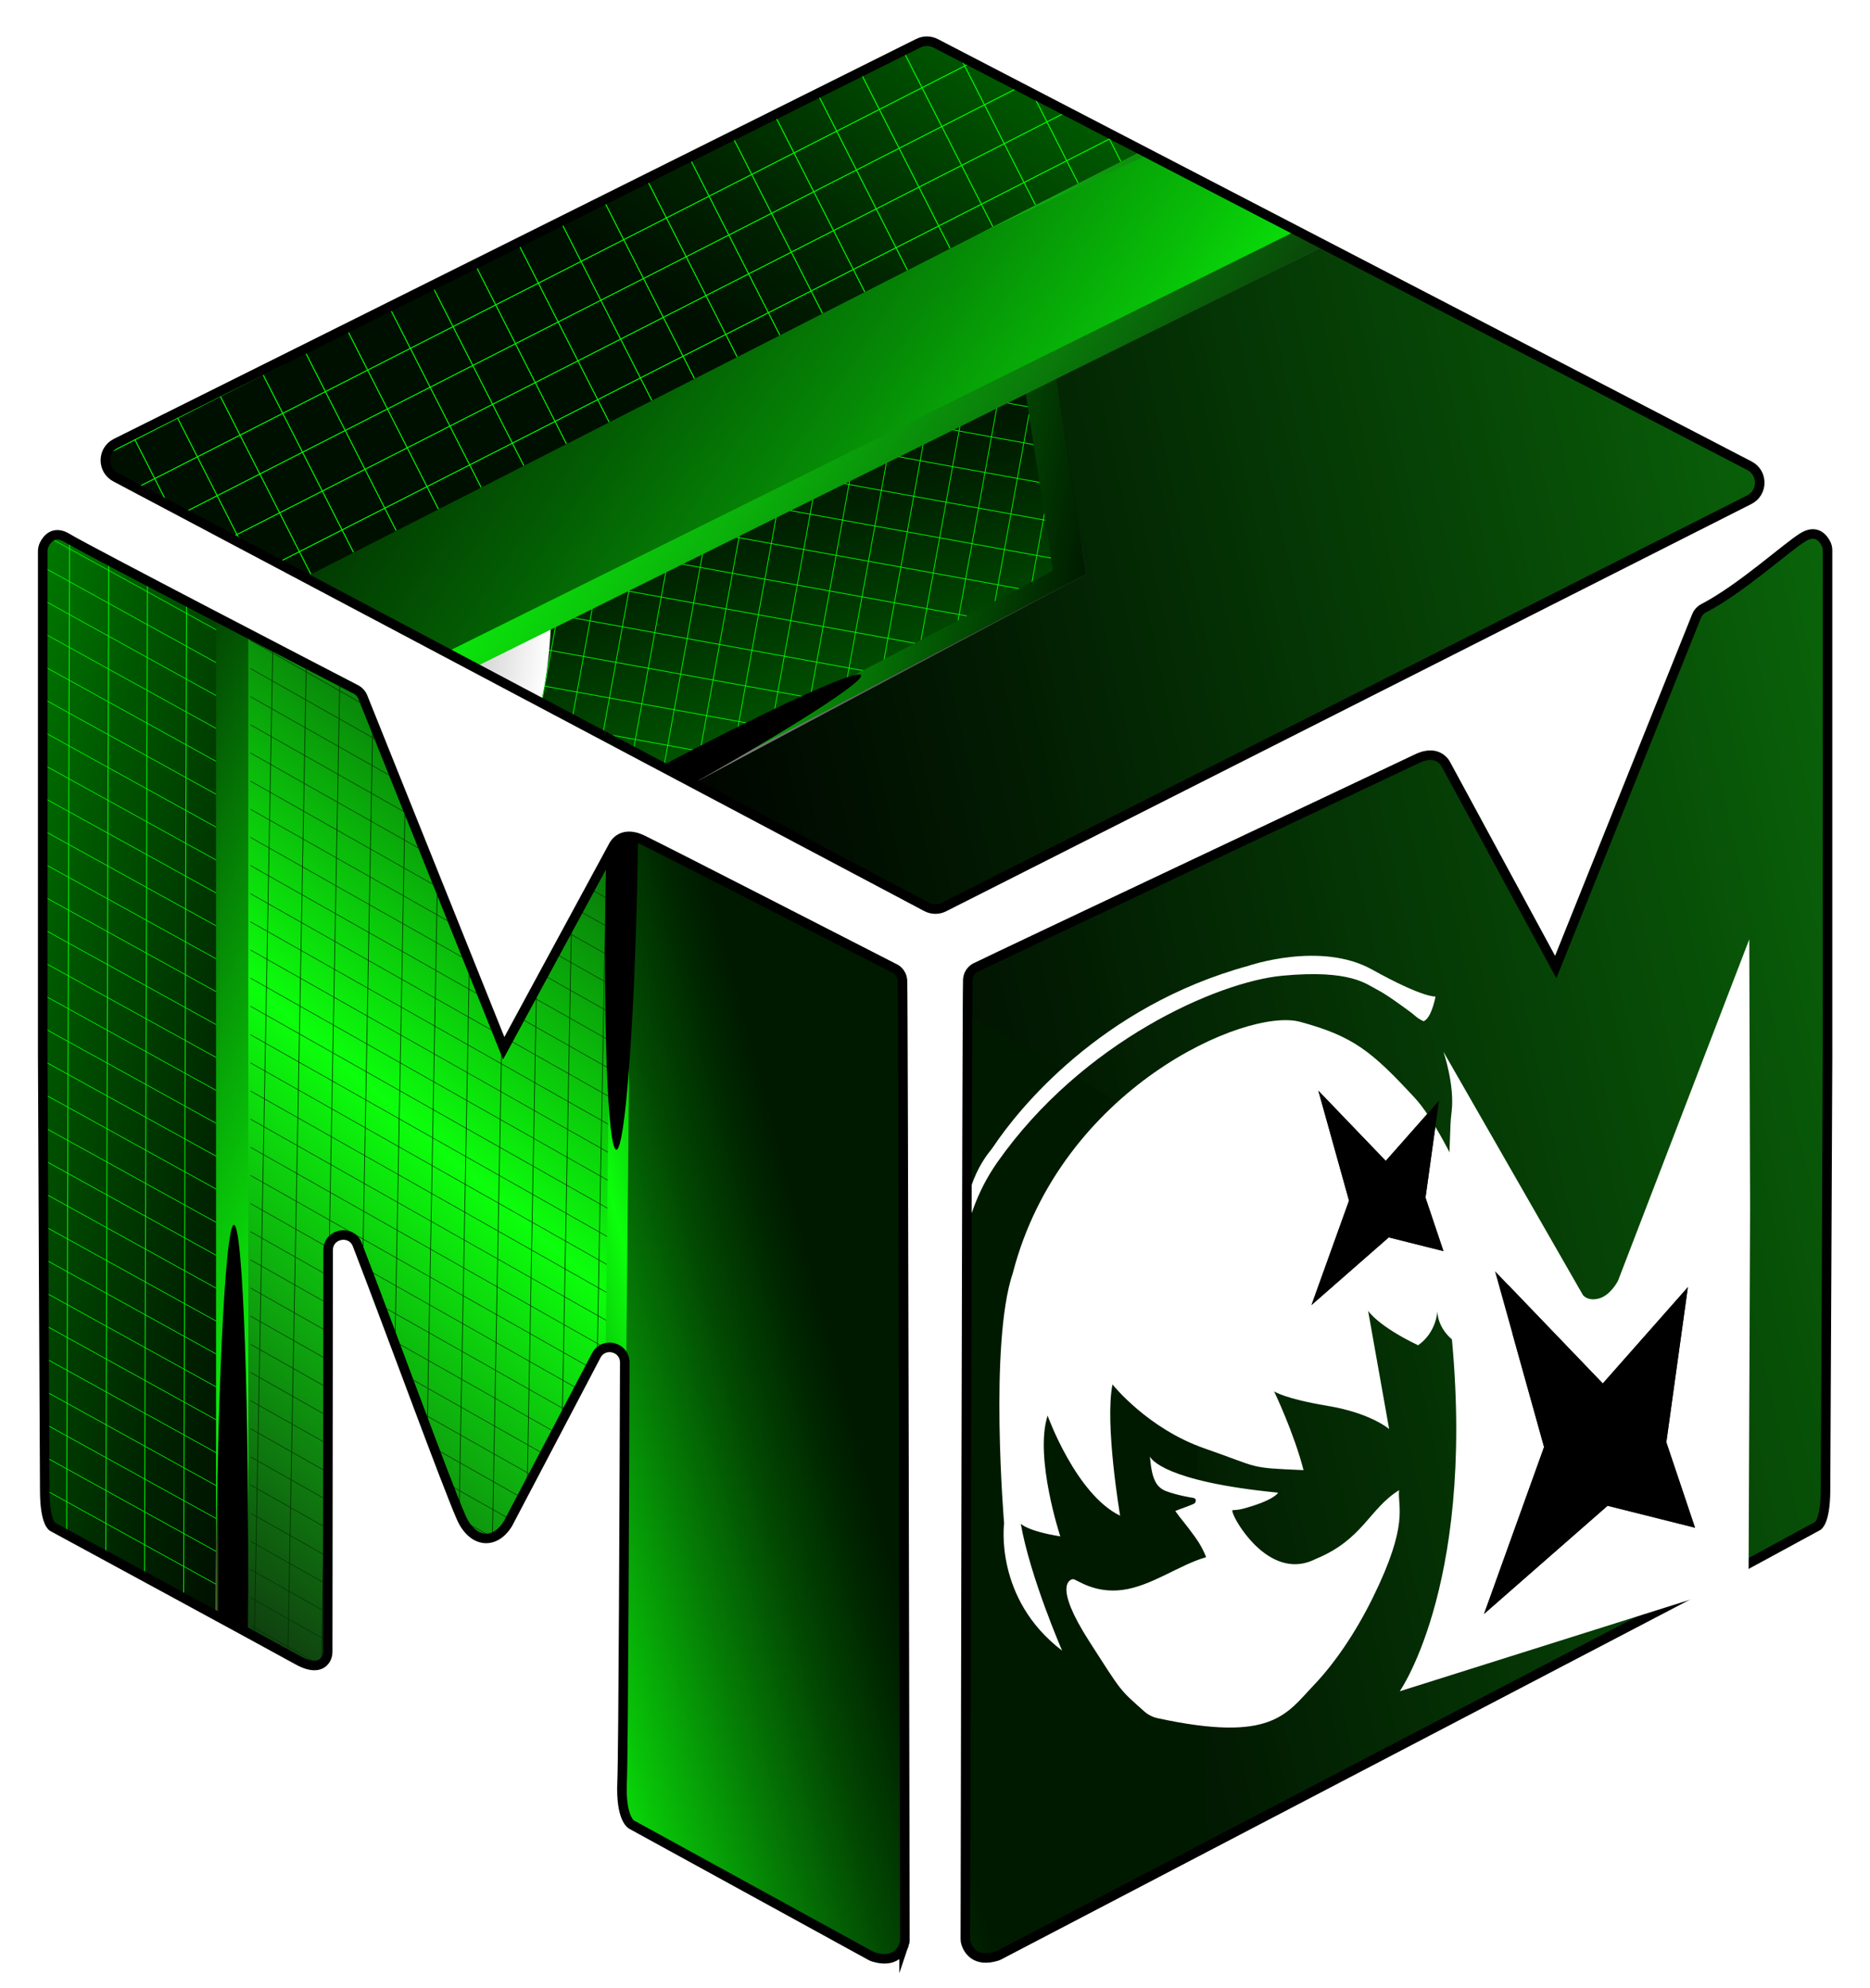 <svg viewBox="0 0 1173.45 1247.17" xmlns:xlink="http://www.w3.org/1999/xlink" xmlns="http://www.w3.org/2000/svg"><rect x="0" y="0" width="1173.45" height="1247.17" fill="#333333" stroke="none"/><defs><style>.cls-1{fill:url(#radial-gradient-14);}.cls-1,.cls-2,.cls-3,.cls-4,.cls-5,.cls-6,.cls-7,.cls-8,.cls-9,.cls-10,.cls-11,.cls-12,.cls-13,.cls-14{mix-blend-mode:screen;}.cls-15{fill:url(#linear-gradient-2);}.cls-16,.cls-17,.cls-18{fill:#fff;}.cls-17{stroke-width:6px;}.cls-17,.cls-18{stroke:#000;stroke-miterlimit:10;}.cls-19{fill:url(#linear-gradient-17);}.cls-2{fill:url(#radial-gradient-16);}.cls-20{fill:url(#linear-gradient-15);}.cls-21{fill:url(#linear-gradient-18);}.cls-3{fill:url(#radial-gradient-7);}.cls-22{fill:url(#linear-gradient-14);}.cls-23{fill:url(#radial-gradient-2);}.cls-23,.cls-24,.cls-25,.cls-26{mix-blend-mode:multiply;}.cls-27{fill:url(#linear-gradient-20);}.cls-28{fill:url(#linear-gradient-6);}.cls-29{clip-path:url(#clippath-2);}.cls-30{isolation:isolate;}.cls-4{fill:url(#radial-gradient-8);}.cls-24{fill:url(#radial-gradient-4);}.cls-31{clip-path:url(#clippath-6);}.cls-32{fill:url(#linear-gradient-11);}.cls-5{fill:url(#radial-gradient-19);}.cls-6{fill:url(#radial-gradient-13);}.cls-25{fill:url(#radial-gradient-5);}.cls-33{clip-path:url(#clippath-1);}.cls-34{clip-path:url(#clippath-4);}.cls-35{fill:url(#linear-gradient-10);}.cls-36{fill:url(#radial-gradient);}.cls-37{fill:url(#linear-gradient-16);}.cls-38{fill:#030;}.cls-39{fill:url(#linear-gradient-21);}.cls-7{fill:url(#radial-gradient-10);}.cls-8{fill:url(#radial-gradient-17);}.cls-40{fill:url(#linear-gradient-25);}.cls-41{fill:#036d03;}.cls-42{fill:lime;}.cls-9{fill:url(#radial-gradient-12);}.cls-43{fill:url(#linear-gradient-5);}.cls-10{fill:url(#radial-gradient-18);}.cls-44{clip-path:url(#clippath);}.cls-11{fill:url(#radial-gradient-15);}.cls-45{fill:none;}.cls-46{clip-path:url(#clippath-3);}.cls-47{fill:url(#linear-gradient-7);}.cls-12{fill:url(#radial-gradient-9);}.cls-48{fill:url(#linear-gradient-24);}.cls-49{fill:url(#linear-gradient-9);}.cls-50{fill:url(#linear-gradient-22);}.cls-13{fill:url(#radial-gradient-6);}.cls-51{fill:url(#linear-gradient-3);}.cls-52{clip-path:url(#clippath-5);}.cls-53{fill:url(#linear-gradient);}.cls-18{stroke-width:5px;}.cls-14{fill:url(#radial-gradient-11);}.cls-26{fill:url(#radial-gradient-3);}.cls-54{fill:url(#linear-gradient-23);}.cls-55{fill:url(#linear-gradient-19);}.cls-56{fill:url(#linear-gradient-4);}.cls-57{fill:url(#linear-gradient-8);}.cls-58{fill:url(#linear-gradient-12);}.cls-59{fill:url(#linear-gradient-13);}</style><radialGradient gradientUnits="userSpaceOnUse" gradientTransform="translate(-61.49 1482.52) rotate(-90)" r="919.2" fy="708.69" fx="875.51" cy="708.69" cx="875.51" id="radial-gradient"><stop stop-color="#2c2e32" offset="0"></stop><stop stop-color="#2b2d31" offset="0"></stop><stop stop-color="#18191b" offset=".2"></stop><stop stop-color="#0a0b0c" offset=".41"></stop><stop stop-color="#020202" offset=".66"></stop><stop stop-color="#000" offset="1"></stop></radialGradient><clipPath id="clippath"><rect transform="translate(-71.43 1139.84) rotate(-79.69)" height="1268.81" width="1268.81" y="-21.69" x="12.8" class="cls-45"></rect></clipPath><radialGradient gradientUnits="userSpaceOnUse" gradientTransform="translate(2074.13 407.3) rotate(155.89) scale(2.7 .54)" r="261.42" fy="1255.69" fx="489.14" cy="1255.69" cx="489.14" id="radial-gradient-2"><stop stop-color="#000" offset=".1"></stop><stop stop-color="#080808" offset=".18"></stop><stop stop-color="#1e1e1e" offset=".3"></stop><stop stop-color="#444" offset=".45"></stop><stop stop-color="#777" offset=".62"></stop><stop stop-color="#b8b8b8" offset=".81"></stop><stop stop-color="#fff" offset="1"></stop></radialGradient><radialGradient xlink:href="#radial-gradient-2" gradientTransform="translate(2231.6 958.07) rotate(180) scale(2.36 .54)" r="261.42" fy="-125.09" fx="601.17" cy="-125.09" cx="601.17" id="radial-gradient-3"></radialGradient><linearGradient gradientUnits="userSpaceOnUse" gradientTransform="translate(1376.16 1465.6) rotate(-169.69)" y2="680.85" x2="1255.09" y1="503.12" x1="1141.81" id="linear-gradient"><stop stop-color="#001000" offset="0"></stop><stop stop-color="#022302" offset=".21"></stop><stop stop-color="#075707" offset=".65"></stop><stop stop-color="#0d850d" offset="1"></stop></linearGradient><linearGradient gradientUnits="userSpaceOnUse" gradientTransform="translate(1376.16 1465.6) rotate(-169.69)" y2="696.65" x2="1263.1" y1="523.44" x1="1152.7" id="linear-gradient-2"><stop stop-color="#0cff0c" offset="0"></stop><stop stop-color="#08c108" offset=".19"></stop><stop stop-color="#057a05" offset=".44"></stop><stop stop-color="#024602" offset=".64"></stop><stop stop-color="#002600" offset=".8"></stop><stop stop-color="#001a00" offset=".88"></stop></linearGradient><linearGradient gradientUnits="userSpaceOnUse" gradientTransform="translate(1376.16 1465.6) rotate(-169.69)" y2="121.84" x2="606.02" y1="372.49" x1="888.33" id="linear-gradient-3"><stop stop-color="#001a00" offset="0"></stop><stop stop-color="#0cff0c" offset=".51"></stop><stop stop-color="#082408" offset="1"></stop></linearGradient><linearGradient xlink:href="#linear-gradient-2" y2="120.02" x2="591.86" y1="361.1" x1="863.38" id="linear-gradient-4"></linearGradient><linearGradient xlink:href="#linear-gradient-3" y2="917.07" x2="1504.21" y1="917.07" x1="881.11" id="linear-gradient-5"></linearGradient><linearGradient gradientUnits="userSpaceOnUse" gradientTransform="translate(1376.16 1465.6) rotate(-169.69)" y2="681.69" x2="1144.95" y1="917.69" x1="1269.29" id="linear-gradient-6"><stop stop-color="#001000" offset="0"></stop><stop stop-color="#002300" offset=".23"></stop><stop stop-color="#005700" offset=".69"></stop><stop stop-color="#007e00" offset="1"></stop></linearGradient><clipPath id="clippath-1"><polygon points="-15.91 713.33 660.75 357.99 599.43 -40.78 136.55 -124.96 -15.91 713.33" class="cls-45"></polygon></clipPath><linearGradient gradientUnits="userSpaceOnUse" gradientTransform="translate(1376.16 1465.6) rotate(-169.69)" y2="1292.02" x2="785.97" y1="1292.02" x1="554.6" id="linear-gradient-7"><stop stop-color="#002c00" offset=".17"></stop><stop stop-color="#003000" offset=".26"></stop><stop stop-color="#013f01" offset=".38"></stop><stop stop-color="#025702" offset=".5"></stop><stop stop-color="#047804" offset=".63"></stop><stop stop-color="#06a306" offset=".77"></stop><stop stop-color="#09d709" offset=".91"></stop><stop stop-color="#0cff0c" offset="1"></stop></linearGradient><linearGradient xlink:href="#linear-gradient" y2="1305.76" x2="754.84" y1="1305.76" x1="585.73" id="linear-gradient-8"></linearGradient><linearGradient xlink:href="#linear-gradient-3" y2="292.97" x2="760.78" y1="292.97" x1="235.4" id="linear-gradient-9"></linearGradient><linearGradient xlink:href="#linear-gradient-6" y2="287.69" x2="748.09" y1="287.69" x1="235.4" id="linear-gradient-10"></linearGradient><linearGradient xlink:href="#linear-gradient-6" y2="287.69" x2="748.09" y1="287.69" x1="235.4" id="linear-gradient-11"></linearGradient><clipPath id="clippath-2"><polygon points="653.44 1258.66 1157.3 1350.29 1158.34 1347.72 1226.87 970.88 1151.38 915.4 653.44 1258.66" class="cls-32"></polygon></clipPath><radialGradient gradientUnits="userSpaceOnUse" gradientTransform="translate(1002.02 1485.8) rotate(-124.69)" r="261.41" fy="396.56" fx="287.05" cy="396.56" cx="287.05" id="radial-gradient-4"><stop stop-color="#000" offset="0"></stop><stop stop-color="#fff" offset="1"></stop></radialGradient><radialGradient xlink:href="#radial-gradient-4" gradientTransform="translate(232.89 2062.23) rotate(-124.69)" r="261.41" fy="833.13" fx="1464.54" cy="833.13" cx="1464.54" id="radial-gradient-5"></radialGradient><linearGradient xlink:href="#linear-gradient-3" y2="876.78" x2="836.92" y1="1232.72" x1="1642.06" id="linear-gradient-12"></linearGradient><linearGradient gradientUnits="userSpaceOnUse" gradientTransform="translate(1376.16 1465.6) rotate(-169.69)" y2="890.45" x2="856.47" y1="1235.95" x1="1638.02" id="linear-gradient-13"><stop stop-color="#001300" offset=".17"></stop><stop stop-color="#001700" offset=".26"></stop><stop stop-color="#002600" offset=".37"></stop><stop stop-color="#023e02" offset=".48"></stop><stop stop-color="#035f03" offset=".6"></stop><stop stop-color="#068a06" offset=".73"></stop><stop stop-color="#08be08" offset=".86"></stop><stop stop-color="#0bfb0b" offset=".99"></stop><stop stop-color="#0cff0c" offset="1"></stop></linearGradient><linearGradient xlink:href="#linear-gradient" y2="-208.07" x2="410.22" y1="706.21" x1="293.95" id="linear-gradient-14"></linearGradient><linearGradient gradientUnits="userSpaceOnUse" gradientTransform="translate(1376.16 1465.6) rotate(-169.69)" y2="-196.87" x2="403.29" y1="681.14" x1="291.63" id="linear-gradient-15"><stop stop-color="#0cff0c" offset=".22"></stop><stop stop-color="#08c108" offset=".33"></stop><stop stop-color="#057a05" offset=".46"></stop><stop stop-color="#024602" offset=".57"></stop><stop stop-color="#002600" offset=".65"></stop><stop stop-color="#001a00" offset=".7"></stop></linearGradient><linearGradient gradientUnits="userSpaceOnUse" gradientTransform="translate(1376.16 1465.6) rotate(-169.69)" y2="1109.5" x2="1504.21" y1="1109.5" x1="729.66" id="linear-gradient-16"><stop stop-color="#103d10" offset="0"></stop><stop stop-color="#0cff0c" offset=".51"></stop><stop stop-color="#083808" offset="1"></stop></linearGradient><clipPath id="clippath-3"><polygon points="58.04 306.71 166.87 339.76 873.5 9.06 136.55 -124.96 58.04 306.71" class="cls-45"></polygon></clipPath><radialGradient gradientUnits="userSpaceOnUse" gradientTransform="translate(522.82 2144.91) rotate(-124.69)" r="118.27" fy="456.21" fx="1350.08" cy="456.21" cx="1350.08" id="radial-gradient-6"><stop stop-color="#5dc25d" offset="0"></stop><stop stop-color="#57b657" offset=".02"></stop><stop stop-color="#438b43" offset=".1"></stop><stop stop-color="#306630" offset=".18"></stop><stop stop-color="#214621" offset=".27"></stop><stop stop-color="#152c15" offset=".37"></stop><stop stop-color="#0b180b" offset=".47"></stop><stop stop-color="#050a05" offset=".59"></stop><stop stop-color="#010201" offset=".74"></stop><stop stop-color="#000" offset="1"></stop></radialGradient><radialGradient gradientUnits="userSpaceOnUse" gradientTransform="translate(627.31 1646.66) rotate(-94.05)" r="101.62" fy="297.63" fx="553.24" cy="297.63" cx="553.24" id="radial-gradient-7"><stop stop-color="#5dc25d" offset="0"></stop><stop stop-color="#54af54" offset=".06"></stop><stop stop-color="#3a7a3a" offset=".23"></stop><stop stop-color="#254e25" offset=".41"></stop><stop stop-color="#152c15" offset=".58"></stop><stop stop-color="#091309" offset=".74"></stop><stop stop-color="#020502" offset=".88"></stop><stop stop-color="#000" offset="1"></stop></radialGradient><radialGradient gradientUnits="userSpaceOnUse" gradientTransform="translate(420.24 1588.94) rotate(-118.53) scale(.04 .73) skewX(-.66)" r="242.3" fy="190.56" fx="20817.85" cy="190.56" cx="20817.85" id="radial-gradient-8"><stop stop-color="#fff" offset="0"></stop><stop stop-color="#abff6f" offset=".25"></stop><stop stop-color="#000" offset="1"></stop></radialGradient><radialGradient xlink:href="#radial-gradient-8" r="242.3" fy="670.69" fx="23686.29" cy="670.69" cx="23686.29" id="radial-gradient-9"></radialGradient><radialGradient xlink:href="#radial-gradient-8" gradientTransform="translate(421.18 1537.21) rotate(-109.77) scale(.04 .73) skewX(-.36)" r="242.05" fy="363.87" fx="8363.24" cy="363.87" cx="8363.24" id="radial-gradient-10"></radialGradient><radialGradient xlink:href="#radial-gradient-8" gradientTransform="translate(458.58 1740.77) rotate(-124) scale(.04 .73) skewX(.14)" r="242.36" fy="990.59" fx="7356.64" cy="990.59" cx="7356.64" id="radial-gradient-11"></radialGradient><radialGradient gradientUnits="userSpaceOnUse" gradientTransform="translate(902.71 1487.06) rotate(-149.07)" r="175.17" fy="1151.37" fx="439.51" cy="1151.37" cx="439.51" id="radial-gradient-12"><stop stop-color="lime" offset="0"></stop><stop stop-color="#00f700" offset=".01"></stop><stop stop-color="#00c300" offset=".09"></stop><stop stop-color="#009500" offset=".17"></stop><stop stop-color="#006d00" offset=".26"></stop><stop stop-color="#004b00" offset=".35"></stop><stop stop-color="#002f00" offset=".44"></stop><stop stop-color="#001a00" offset=".55"></stop><stop stop-color="#000b00" offset=".66"></stop><stop stop-color="#000200" offset=".8"></stop><stop stop-color="#000" offset="1"></stop></radialGradient><radialGradient gradientUnits="userSpaceOnUse" gradientTransform="translate(1376.16 1465.6) rotate(-169.69)" r="85.89" fy="119.06" fx="1222.51" cy="119.06" cx="1222.51" id="radial-gradient-13"><stop stop-color="lime" offset="0"></stop><stop stop-color="#00d200" offset=".05"></stop><stop stop-color="#00a600" offset=".1"></stop><stop stop-color="#007e00" offset=".16"></stop><stop stop-color="#005c00" offset=".22"></stop><stop stop-color="#003f00" offset=".29"></stop><stop stop-color="#002800" offset=".36"></stop><stop stop-color="#001600" offset=".45"></stop><stop stop-color="#000900" offset=".55"></stop><stop stop-color="#000200" offset=".69"></stop><stop stop-color="#000" offset="1"></stop></radialGradient><radialGradient xlink:href="#radial-gradient-13" r="87.59" fy="259.54" fx="1362.14" cy="259.54" cx="1362.14" id="radial-gradient-14"></radialGradient><radialGradient xlink:href="#radial-gradient-13" gradientTransform="translate(151.41 2545.2) rotate(-101.6)" r="193.25" fy="35.97" fx="1363.24" cy="35.97" cx="1363.24" id="radial-gradient-15"></radialGradient><radialGradient xlink:href="#radial-gradient-13" r="82.54" fy="1004.55" fx="322.88" cy="1004.55" cx="322.88" id="radial-gradient-16"></radialGradient><linearGradient xlink:href="#linear-gradient-3" gradientTransform="translate(124.78 2040.29) rotate(63.01)" y2="-986.28" x2="-1465.25" y1="-986.28" x1="-2290.33" id="linear-gradient-17"></linearGradient><linearGradient xlink:href="#linear-gradient-6" gradientTransform="translate(124.78 2040.29) rotate(63.01)" y2="-1255.19" x2="-1961.76" y1="-954.2" x1="-1803.17" id="linear-gradient-18"></linearGradient><clipPath id="clippath-4"><polygon points="812.94 45.47 -104.3 -382.2 -590.74 -12.53 -192.42 557.5 812.94 45.47" class="cls-45"></polygon></clipPath><linearGradient xlink:href="#linear-gradient-3" gradientTransform="translate(-1021.3 924.44) rotate(-49)" y2="790.3" x2="1202.02" y1="790.3" x1="554.27" id="linear-gradient-19"></linearGradient><linearGradient xlink:href="#linear-gradient-6" gradientTransform="translate(-1021.3 924.44) rotate(-49)" y2="562.1" x2="808.63" y1="804.3" x1="936.24" id="linear-gradient-20"></linearGradient><clipPath id="clippath-5"><polygon points="-408.42 125.5 16.77 1041.97 494.96 1175.67 203.42 420.6 27.21 321.4 -408.42 125.5" class="cls-45"></polygon></clipPath><linearGradient xlink:href="#linear-gradient-3" gradientTransform="translate(1049.41 1620.1) rotate(-179.25)" y2="709.32" x2="582.27" y1="945.51" x1="1116.53" id="linear-gradient-21"></linearGradient><linearGradient xlink:href="#linear-gradient-16" gradientTransform="translate(-1021.3 924.44) rotate(-49)" y2="978.57" x2="1303.28" y1="978.57" x1="695.02" id="linear-gradient-22"></linearGradient><radialGradient gradientUnits="userSpaceOnUse" gradientTransform="translate(-690.07 -61.46) rotate(.37) scale(.04 1) skewX(1.49)" r="251.69" fy="1076.16" fx="20578.71" cy="1076.16" cx="20578.71" id="radial-gradient-17"><stop stop-color="#fff" offset="0"></stop><stop stop-color="#fbfff9" offset=".08"></stop><stop stop-color="#f3ffea" offset=".19"></stop><stop stop-color="#e4ffd1" offset=".3"></stop><stop stop-color="#d0ffaf" offset=".42"></stop><stop stop-color="#b6ff82" offset=".55"></stop><stop stop-color="#abff6f" offset=".6"></stop><stop stop-color="#000" offset="1"></stop></radialGradient><linearGradient gradientUnits="userSpaceOnUse" gradientTransform="translate(-743.01 -409.95) rotate(-12.46)" y2="1477.77" x2="2039.04" y1="1477.77" x1="956.94" id="linear-gradient-23"><stop stop-color="#000600" offset="0"></stop><stop stop-color="#021a02" offset=".17"></stop><stop stop-color="#074d07" offset=".53"></stop><stop stop-color="#109b10" offset="1"></stop></linearGradient><clipPath id="clippath-6"><polygon points="543.52 1123.27 557.36 1034.51 430.24 567.18 279.61 449.3 157.18 373.57 157.18 1023.1 242.81 1069.31 543.52 1123.27" class="cls-45"></polygon></clipPath><linearGradient xlink:href="#linear-gradient-3" gradientTransform="translate(1512.9 94.44) rotate(123.39)" y2="308.59" x2="1231.67" y1="491.55" x1="1437.73" id="linear-gradient-24"></linearGradient><linearGradient xlink:href="#linear-gradient-2" gradientTransform="translate(1512.9 94.44) rotate(123.39)" y2="261.89" x2="1263.73" y1="438.27" x1="1462.38" id="linear-gradient-25"></linearGradient><radialGradient xlink:href="#radial-gradient-8" gradientTransform="translate(1221.53 968.91) rotate(-178.92) scale(.04 .73) skewX(-.36)" r="210.7" fy="493.67" fx="20518.68" cy="493.67" cx="20518.68" id="radial-gradient-18"></radialGradient><radialGradient xlink:href="#radial-gradient-8" gradientTransform="translate(458.58 1740.77) rotate(-124) scale(.04 .73) skewX(.14)" r="242.36" fy="1161.57" fx="5093.54" cy="1161.57" cx="5093.54" id="radial-gradient-19"></radialGradient></defs><g class="cls-30"><g id="Layer_35"><rect height="2629.45" width="2629.45" y="-648.22" x="-736.45" class="cls-18"></rect></g><g id="Layer_28"><g><rect transform="translate(-71.43 1139.84) rotate(-79.69)" height="1268.81" width="1268.81" y="-21.69" x="12.8" class="cls-36"></rect><g class="cls-44"><g><path d="m-53.82,621.08c-31.67-70.76,231.53-257.41,587.88-416.91C890.4,44.68,1204.96-27.26,1236.63,43.5c31.67,70.76-231.53,257.41-587.88,416.91C292.4,619.91-22.15,691.84-53.82,621.08Z" class="cls-23"></path><ellipse transform="translate(-281.46 307.12) rotate(-18.34)" ry="140.37" rx="617.97" cy="1025.27" cx="810.46" class="cls-26"></ellipse><polygon points="-50.71 904.71 302.67 714.45 452.47 -67.51 136.55 -124.96 -50.71 904.71" class="cls-53"></polygon><polygon points="-45.95 878.49 293.94 692.26 439.82 -69.81 136.55 -124.96 -45.95 878.49" class="cls-15"></polygon><polygon points="308.48 1195.92 1157.85 1350.39 1194.26 1150.19 870.38 1003.95 308.48 1195.92" class="cls-51"></polygon><polygon points="340.94 1201.83 1157.85 1350.39 1192.87 1157.84 881.36 1017.19 340.94 1201.83" class="cls-56"></polygon><polygon points="-18.56 727.91 681.63 360.21 618.18 -52.43 139.2 -139.54 -18.56 727.91" class="cls-43"></polygon><polygon points="-15.91 713.33 660.75 357.99 599.43 -40.78 136.55 -124.96 -15.91 713.33" class="cls-28"></polygon><g class="cls-33"><path d="m-81.43-130.73L833.65,35.69l-166.42,915.07-915.08-166.42L-81.43-130.73ZM833.1,36.07L-81.05-130.17l-166.25,914.14,914.14,166.25L833.1,36.07Z" class="cls-42"></path><rect transform="translate(330 345.52) rotate(-79.69)" height="929.61" width=".47" y="-489.76" x="371.77" class="cls-42"></rect><rect transform="translate(304.69 359.86) rotate(-79.69)" height="929.61" width=".47" y="-467.43" x="367.71" class="cls-42"></rect><rect transform="translate(279.39 374.19) rotate(-79.69)" height="929.61" width=".47" y="-445.1" x="363.65" class="cls-42"></rect><rect transform="translate(254.09 388.53) rotate(-79.69)" height="929.61" width=".47" y="-422.77" x="359.59" class="cls-42"></rect><rect transform="translate(228.78 402.87) rotate(-79.69)" height="929.61" width=".47" y="-400.44" x="355.53" class="cls-42"></rect><rect transform="translate(203.73 417.07) rotate(-79.69)" height="929.61" width=".47" y="-378.33" x="351.51" class="cls-42"></rect><rect transform="translate(178.43 431.41) rotate(-79.69)" height="929.61" width=".47" y="-356" x="347.45" class="cls-42"></rect><rect transform="translate(153.13 445.74) rotate(-79.69)" height="929.61" width=".47" y="-333.68" x="343.39" class="cls-42"></rect><rect transform="translate(127.82 460.08) rotate(-79.69)" height="929.61" width=".47" y="-311.35" x="339.33" class="cls-42"></rect><rect transform="translate(102.52 474.42) rotate(-79.69)" height="929.61" width=".47" y="-289.02" x="335.26" class="cls-42"></rect><rect transform="translate(77.22 488.76) rotate(-79.69)" height="929.61" width=".47" y="-266.69" x="331.2" class="cls-42"></rect><rect transform="translate(51.91 503.1) rotate(-79.69)" height="929.61" width=".47" y="-244.36" x="327.14" class="cls-42"></rect><rect transform="translate(26.61 517.44) rotate(-79.69)" height="929.61" width=".47" y="-222.03" x="323.08" class="cls-42"></rect><rect transform="translate(1.31 531.78) rotate(-79.69)" height="929.61" width=".47" y="-199.7" x="319.02" class="cls-42"></rect><rect transform="translate(-24 546.11) rotate(-79.69)" height="929.61" width=".47" y="-177.37" x="314.96" class="cls-42"></rect><rect transform="translate(-49.05 560.31) rotate(-79.69)" height="929.61" width=".47" y="-155.26" x="310.94" class="cls-42"></rect><rect transform="translate(-74.35 574.65) rotate(-79.69)" height="929.61" width=".47" y="-132.94" x="306.88" class="cls-42"></rect><rect transform="translate(-99.65 588.99) rotate(-79.69)" height="929.61" width=".47" y="-110.61" x="302.82" class="cls-42"></rect><rect transform="translate(-124.96 603.33) rotate(-79.69)" height="929.61" width=".47" y="-88.28" x="298.76" class="cls-42"></rect><rect transform="translate(-150.26 617.66) rotate(-79.69)" height="929.61" width=".47" y="-65.95" x="294.7" class="cls-42"></rect><rect transform="translate(-175.56 632) rotate(-79.69)" height="929.61" width=".47" y="-43.62" x="290.64" class="cls-42"></rect><rect transform="translate(-200.87 646.34) rotate(-79.69)" height="929.61" width=".47" y="-21.29" x="286.57" class="cls-42"></rect><rect transform="translate(-226.17 660.68) rotate(-79.69)" height="929.61" width=".47" y="1.04" x="282.51" class="cls-42"></rect><rect transform="translate(-251.47 675.02) rotate(-79.69)" height="929.61" width=".47" y="23.37" x="278.45" class="cls-42"></rect><rect transform="translate(-276.77 689.36) rotate(-79.69)" height="929.61" width=".47" y="45.7" x="274.39" class="cls-42"></rect><rect transform="translate(-301.83 703.55) rotate(-79.69)" height="929.61" width=".47" y="67.81" x="270.37" class="cls-42"></rect><rect transform="translate(-327.13 717.89) rotate(-79.69)" height="929.61" width=".47" y="90.13" x="266.31" class="cls-42"></rect><rect transform="translate(-352.43 732.23) rotate(-79.69)" height="929.61" width=".47" y="112.46" x="262.25" class="cls-42"></rect><rect transform="translate(-377.74 746.57) rotate(-79.69)" height="929.61" width=".47" y="134.79" x="258.19" class="cls-42"></rect><rect transform="translate(-403.04 760.91) rotate(-79.69)" height="929.61" width=".47" y="157.12" x="254.13" class="cls-42"></rect><rect transform="translate(-428.34 775.25) rotate(-79.69)" height="929.61" width=".47" y="179.45" x="250.07" class="cls-42"></rect><rect transform="translate(-453.65 789.58) rotate(-79.69)" height="929.61" width=".47" y="201.78" x="246.01" class="cls-42"></rect><rect transform="translate(-478.95 803.92) rotate(-79.69)" height="929.61" width=".47" y="224.11" x="241.95" class="cls-42"></rect><rect transform="translate(-504.25 818.26) rotate(-79.69)" height="929.61" width=".47" y="246.44" x="237.88" class="cls-42"></rect><rect transform="translate(-529.56 832.6) rotate(-79.69)" height="929.61" width=".47" y="268.77" x="233.82" class="cls-42"></rect><rect transform="translate(-554.6 846.79) rotate(-79.69)" height="929.61" width=".47" y="290.87" x="229.8" class="cls-42"></rect><rect transform="translate(-579.91 861.13) rotate(-79.69)" height="929.61" width=".47" y="313.2" x="225.74" class="cls-42"></rect><rect transform="translate(-605.21 875.47) rotate(-79.69)" height="929.61" width=".47" y="335.53" x="221.68" class="cls-42"></rect><rect transform="translate(-630.51 889.81) rotate(-79.69)" height="929.61" width=".47" y="357.86" x="217.62" class="cls-42"></rect><rect transform="translate(-655.82 904.15) rotate(-79.69)" height="929.61" width=".47" y="380.19" x="213.56" class="cls-42"></rect><rect transform="translate(-404.37 198.73) rotate(-79.69)" height=".47" width="929.61" y="341.4" x="-547.93" class="cls-42"></rect><rect transform="translate(-391.33 221.75) rotate(-79.69)" height=".47" width="929.61" y="345.1" x="-527.61" class="cls-42"></rect><rect transform="translate(-378.28 244.78) rotate(-79.69)" height=".47" width="929.61" y="348.79" x="-507.29" class="cls-42"></rect><rect transform="translate(-365.23 267.8) rotate(-79.69)" height=".47" width="929.61" y="352.49" x="-486.97" class="cls-42"></rect><rect transform="translate(-352.18 290.83) rotate(-79.69)" height=".47" width="929.61" y="356.18" x="-466.65" class="cls-42"></rect><rect transform="translate(-339.13 313.86) rotate(-79.69)" height=".47" width="929.61" y="359.88" x="-446.33" class="cls-42"></rect><rect transform="translate(-326.09 336.88) rotate(-79.69)" height=".47" width="929.61" y="363.57" x="-426.01" class="cls-42"></rect><rect transform="translate(-313.04 359.91) rotate(-79.69)" height=".47" width="929.61" y="367.27" x="-405.69" class="cls-42"></rect><rect transform="translate(-299.99 382.93) rotate(-79.69)" height=".47" width="929.61" y="370.96" x="-385.37" class="cls-42"></rect><rect transform="translate(-286.94 405.96) rotate(-79.69)" height=".47" width="929.61" y="374.66" x="-365.05" class="cls-42"></rect><rect transform="translate(-273.89 428.98) rotate(-79.69)" height=".47" width="929.61" y="378.35" x="-344.73" class="cls-42"></rect><rect transform="translate(-260.84 452.01) rotate(-79.69)" height=".47" width="929.61" y="382.05" x="-324.41" class="cls-42"></rect><rect transform="translate(-247.8 475.04) rotate(-79.69)" height=".47" width="929.61" y="385.74" x="-304.09" class="cls-42"></rect><rect transform="translate(-234.75 498.06) rotate(-79.69)" height=".47" width="929.61" y="389.44" x="-283.77" class="cls-42"></rect><rect transform="translate(-221.7 521.09) rotate(-79.69)" height=".47" width="929.61" y="393.14" x="-263.45" class="cls-42"></rect><rect transform="translate(-208.65 544.12) rotate(-79.69)" height=".47" width="929.61" y="396.83" x="-243.13" class="cls-42"></rect><rect transform="translate(-195.6 567.14) rotate(-79.69)" height=".47" width="929.61" y="400.53" x="-222.82" class="cls-42"></rect><rect transform="translate(-182.56 590.17) rotate(-79.69)" height=".47" width="929.61" y="404.22" x="-202.5" class="cls-42"></rect><rect transform="translate(-169.51 613.19) rotate(-79.69)" height=".47" width="929.61" y="407.92" x="-182.18" class="cls-42"></rect><rect transform="translate(-156.32 636.47) rotate(-79.69)" height=".47" width="929.61" y="411.65" x="-161.63" class="cls-42"></rect><rect transform="translate(-143.27 659.5) rotate(-79.69)" height=".47" width="929.61" y="415.35" x="-141.31" class="cls-42"></rect><rect transform="translate(-130.22 682.52) rotate(-79.69)" height=".47" width="929.61" y="419.04" x="-120.99" class="cls-42"></rect><rect transform="translate(-117.17 705.55) rotate(-79.69)" height=".47" width="929.61" y="422.74" x="-100.67" class="cls-42"></rect><rect transform="translate(-104.12 728.58) rotate(-79.69)" height=".47" width="929.61" y="426.43" x="-80.35" class="cls-42"></rect><rect transform="translate(-91.07 751.6) rotate(-79.69)" height=".47" width="929.61" y="430.13" x="-60.03" class="cls-42"></rect><rect transform="translate(-78.03 774.63) rotate(-79.69)" height=".47" width="929.61" y="433.83" x="-39.71" class="cls-42"></rect><rect transform="translate(-64.98 797.65) rotate(-79.69)" height=".47" width="929.61" y="437.52" x="-19.39" class="cls-42"></rect><rect transform="translate(-51.93 820.68) rotate(-79.69)" height=".47" width="929.61" y="441.22" x=".92" class="cls-42"></rect><rect transform="translate(-38.88 843.71) rotate(-79.69)" height=".47" width="929.61" y="444.91" x="21.25" class="cls-42"></rect><rect transform="translate(-25.83 866.73) rotate(-79.69)" height=".47" width="929.61" y="448.61" x="41.56" class="cls-42"></rect><rect transform="translate(-12.79 889.76) rotate(-79.69)" height=".47" width="929.61" y="452.3" x="61.88" class="cls-42"></rect><rect transform="translate(.26 912.78) rotate(-79.69)" height=".47" width="929.61" y="456" x="82.2" class="cls-42"></rect><rect transform="translate(13.31 935.81) rotate(-79.69)" height=".47" width="929.61" y="459.69" x="102.52" class="cls-42"></rect><rect transform="translate(26.36 958.84) rotate(-79.69)" height=".47" width="929.61" y="463.39" x="122.84" class="cls-42"></rect><rect transform="translate(39.41 981.86) rotate(-79.69)" height=".47" width="929.61" y="467.08" x="143.16" class="cls-42"></rect><rect transform="translate(52.46 1004.89) rotate(-79.69)" height=".47" width="929.61" y="470.78" x="163.48" class="cls-42"></rect><rect transform="translate(65.5 1027.91) rotate(-79.69)" height=".47" width="929.61" y="474.47" x="183.8" class="cls-42"></rect><rect transform="translate(78.55 1050.94) rotate(-79.69)" height=".47" width="929.61" y="478.17" x="204.12" class="cls-42"></rect><rect transform="translate(91.6 1073.96) rotate(-79.69)" height=".47" width="929.61" y="481.87" x="224.44" class="cls-42"></rect><rect transform="translate(104.65 1096.99) rotate(-79.69)" height=".47" width="929.61" y="485.56" x="244.76" class="cls-42"></rect><rect transform="translate(117.7 1120.02) rotate(-79.69)" height=".47" width="929.61" y="489.26" x="265.08" class="cls-42"></rect></g><polygon points="924.6 1005.56 957.52 1019.28 1038.42 968.23 924.6 1005.56" class="cls-41"></polygon><polygon points="910.37 119.58 860.7 34.28 843.19 3.55 1070.83 44.95 910.37 119.58" class="cls-47"></polygon><polygon points="922.92 93.92 886.62 31.58 873.82 9.12 1040.2 39.38 922.92 93.92" class="cls-57"></polygon><g><polygon points="1173.38 874.03 1176.77 877.77 1173.96 880.33 1172.24 878.44 1169.81 879.26 1168.59 875.65 1173.38 874.03" class="cls-41"></polygon><path d="m1161.4,878.09l1.22,3.6-7.19,2.44-1.22-3.6,7.19-2.44Zm-14.37,4.87l1.22,3.6-7.19,2.44-1.22-3.6,7.19-2.44Zm-14.37,4.87l1.22,3.6-7.19,2.44-1.22-3.6,7.19-2.44Zm-14.37,4.87l1.22,3.6-7.19,2.44-1.22-3.6,7.19-2.44Zm-14.37,4.87l1.22,3.6-7.19,2.44-1.22-3.6,7.19-2.44Zm-14.37,4.87l1.22,3.6-7.19,2.44-1.22-3.6,7.19-2.44Zm-14.37,4.87l1.22,3.6-7.19,2.44-1.22-3.6,7.19-2.44Zm-14.37,4.87l1.22,3.6-7.19,2.44-1.22-3.6,7.19-2.44Zm-14.37,4.87l1.22,3.6-7.19,2.44-1.22-3.61,7.19-2.43Zm-14.37,4.87l1.22,3.61-7.19,2.44-1.22-3.6,7.19-2.44Zm-14.37,4.87l1.22,3.6-7.19,2.44-1.22-3.6,7.19-2.44Zm-14.37,4.87l1.22,3.6-7.19,2.44-1.22-3.6,7.19-2.44Zm-14.37,4.87l1.22,3.6-7.19,2.44-1.22-3.6,7.19-2.44Zm-14.37,4.87l1.22,3.6-7.19,2.44-1.22-3.6,7.19-2.44Zm-14.37,4.87l1.22,3.6-7.19,2.44-1.22-3.6,7.19-2.44Zm-14.37,4.87l1.22,3.61-7.19,2.43-1.22-3.6,7.19-2.44Zm-14.37,4.87l1.22,3.6-7.19,2.44-1.22-3.61,7.19-2.43Zm-14.37,4.87l1.22,3.61-7.19,2.44-1.22-3.6,7.19-2.44Zm-14.37,4.87l1.22,3.6-7.19,2.44-1.22-3.6,7.19-2.44Zm-14.37,4.87l1.22,3.6-7.19,2.44-1.22-3.6,7.19-2.44Zm-14.37,4.87l1.22,3.6-7.19,2.44-1.22-3.6,7.19-2.44Zm-14.37,4.87l1.22,3.6-7.19,2.44-1.22-3.6,7.19-2.44Zm-14.37,4.87l1.22,3.6-7.19,2.44-1.22-3.6,7.19-2.44Zm-14.37,4.87l1.22,3.6-7.19,2.44-1.22-3.6,7.19-2.44Zm-14.37,4.87l1.22,3.6-7.19,2.44-1.22-3.6,7.19-2.44Zm-14.37,4.87l1.22,3.6-7.19,2.44-1.22-3.6,7.19-2.44Zm-14.37,4.87l1.22,3.6-7.19,2.44-1.22-3.6,7.19-2.44Zm-14.37,4.87l1.22,3.6-7.19,2.44-1.22-3.6,7.19-2.44Zm-14.37,4.87l1.22,3.6-7.19,2.44-1.22-3.6,7.19-2.44Zm-14.37,4.87l1.22,3.6-7.19,2.44-1.22-3.6,7.19-2.44Zm-14.37,4.87l1.22,3.6-7.19,2.44-1.22-3.6,7.19-2.44Zm-14.37,4.87l1.22,3.6-7.19,2.44-1.22-3.6,7.19-2.44Zm-14.37,4.87l1.22,3.6-7.19,2.44-1.22-3.6,7.19-2.44Zm-14.37,4.87l1.22,3.6-7.19,2.44-1.22-3.6,7.19-2.44Zm-14.37,4.87l1.22,3.6-7.19,2.44-1.22-3.6,7.19-2.44Zm-14.37,4.87l1.22,3.6-7.19,2.44-1.22-3.6,7.19-2.44Zm-14.37,4.87l1.22,3.6-7.19,2.44-1.22-3.6,7.19-2.44Zm-14.37,4.87l1.22,3.6-7.19,2.44-1.22-3.6,7.19-2.44Zm-14.37,4.87l1.22,3.6-7.19,2.44-1.22-3.6,7.19-2.44Zm-14.37,4.87l1.22,3.6-7.19,2.44-1.22-3.6,7.19-2.44Zm-14.37,4.87l1.22,3.6-7.19,2.44-1.22-3.6,7.19-2.44Zm-14.37,4.87l1.22,3.6-7.19,2.44-1.22-3.6,7.19-2.44Zm-14.37,4.87l1.22,3.6-7.19,2.44-1.22-3.61,7.19-2.44Zm-14.37,4.87l1.22,3.6-7.19,2.44-1.22-3.6,7.19-2.44Zm-14.37,4.87l1.22,3.6-7.19,2.44-1.22-3.6,7.19-2.44Zm-14.37,4.87l1.22,3.6-7.19,2.44-1.22-3.6,7.19-2.44Zm-14.37,4.87l1.22,3.6-7.19,2.44-1.22-3.6,7.19-2.44Zm-14.37,4.87l1.22,3.61-7.19,2.43-1.22-3.6,7.19-2.44Zm-14.37,4.87l1.22,3.6-7.19,2.44-1.22-3.6,7.19-2.44Zm-14.37,4.87l1.22,3.61-7.19,2.43-1.22-3.6,7.19-2.44Zm-14.38,4.87l1.22,3.6-7.19,2.44-1.22-3.6,7.19-2.44Zm-14.37,4.87l1.22,3.6-7.19,2.44-1.22-3.6,7.19-2.44Zm-14.37,4.87l1.22,3.6-7.19,2.44-1.22-3.6,7.19-2.44Zm-14.37,4.87l1.22,3.6-7.19,2.44-1.22-3.6,7.19-2.44Zm-14.37,4.87l1.22,3.61-7.19,2.44-1.22-3.6,7.19-2.44Zm-14.37,4.87l1.22,3.6-7.19,2.44-1.22-3.6,7.19-2.44Zm-14.38,4.87l1.22,3.6-7.19,2.44-1.22-3.61,7.19-2.44Zm-14.37,4.87l1.22,3.6-7.19,2.44-1.22-3.6,7.19-2.44Zm-14.37,4.87l1.22,3.61-7.19,2.43-1.22-3.6,7.19-2.44Zm-14.37,4.87l1.22,3.6-7.19,2.44-1.22-3.6,7.19-2.44Zm-14.37,4.87l1.22,3.61-7.19,2.44-1.22-3.6,7.19-2.44Zm-14.38,4.87l1.22,3.6-7.19,2.44-1.22-3.6,7.19-2.44Zm-14.37,4.87l1.22,3.6-7.19,2.44-1.22-3.6,7.19-2.44Zm-14.37,4.87l1.22,3.6-7.19,2.44-1.22-3.6,7.19-2.44Zm-14.37,4.87l1.22,3.6-7.19,2.44-1.22-3.6,7.19-2.44Zm-14.37,4.87l1.22,3.6-7.19,2.44-1.22-3.61,7.19-2.43Zm-14.37,4.87l1.22,3.61-7.19,2.44-1.22-3.6,7.19-2.44Zm-14.37,4.87l1.22,3.6-7.19,2.44-1.22-3.6,7.19-2.44Zm-14.37,4.87l1.22,3.6-7.19,2.44-1.22-3.61,7.19-2.44Zm-14.37,4.87l1.22,3.61-7.19,2.44-1.22-3.61,7.19-2.44Zm-14.37,4.87l1.22,3.6-7.19,2.44-1.22-3.6,7.19-2.44Zm-14.37,4.87l1.22,3.6-7.19,2.44-1.22-3.61,7.19-2.44Zm-14.37,4.87l1.22,3.6-7.19,2.44-1.22-3.6,7.19-2.44Z" class="cls-41"></path><rect transform="translate(-390.98 101.04) rotate(-18.73)" height="3.81" width="3.81" y="1234.16" x="108.99" class="cls-41"></rect></g><g><polygon points="640.95 1256.39 1157.29 1350.29 1158.35 1347.65 1228.58 961.48 1151.22 904.63 640.95 1256.39" class="cls-49"></polygon><g><polygon points="653.44 1258.66 1157.3 1350.29 1158.34 1347.72 1226.87 970.88 1151.38 915.4 653.44 1258.66" class="cls-35"></polygon><g class="cls-29"><g><path d="m477.99,587.65l915.07,166.42-166.42,915.07-915.07-166.42,166.42-915.07Zm914.53,166.8l-914.14-166.25-166.25,914.14,914.14,166.25,166.25-914.14Z" class="cls-42"></path><rect transform="translate(82.53 1485.75) rotate(-79.69)" height="929.61" width=".47" y="228.62" x="931.19" class="cls-42"></rect><rect transform="translate(57.23 1500.08) rotate(-79.69)" height="929.61" width=".47" y="250.95" x="927.13" class="cls-42"></rect><rect transform="translate(31.93 1514.42) rotate(-79.69)" height="929.61" width=".47" y="273.28" x="923.07" class="cls-42"></rect><rect transform="translate(6.62 1528.76) rotate(-79.69)" height="929.61" width=".47" y="295.61" x="919" class="cls-42"></rect><rect transform="translate(-18.68 1543.1) rotate(-79.69)" height="929.61" width=".47" y="317.94" x="914.94" class="cls-42"></rect><rect transform="translate(-43.73 1557.3) rotate(-79.69)" height="929.61" width=".47" y="340.04" x="910.92" class="cls-42"></rect><rect transform="translate(-69.04 1571.63) rotate(-79.69)" height="929.61" width=".47" y="362.37" x="906.86" class="cls-42"></rect><rect transform="translate(-94.34 1585.97) rotate(-79.69)" height="929.61" width=".47" y="384.7" x="902.8" class="cls-42"></rect><rect transform="translate(-119.64 1600.31) rotate(-79.69)" height="929.61" width=".47" y="407.03" x="898.74" class="cls-42"></rect><rect transform="translate(-144.95 1614.65) rotate(-79.69)" height="929.61" width=".47" y="429.36" x="894.68" class="cls-42"></rect><rect transform="translate(-170.25 1628.99) rotate(-79.69)" height="929.61" width=".47" y="451.69" x="890.62" class="cls-42"></rect><rect transform="translate(-195.55 1643.33) rotate(-79.69)" height="929.61" width=".47" y="474.02" x="886.56" class="cls-42"></rect><rect transform="translate(-220.86 1657.67) rotate(-79.69)" height="929.61" width=".47" y="496.35" x="882.5" class="cls-42"></rect><rect transform="translate(-246.16 1672) rotate(-79.69)" height="929.61" width=".47" y="518.68" x="878.44" class="cls-42"></rect><rect transform="translate(-271.46 1686.34) rotate(-79.69)" height="929.61" width=".47" y="541.01" x="874.38" class="cls-42"></rect><rect transform="translate(-296.51 1700.54) rotate(-79.69)" height="929.61" width=".47" y="563.11" x="870.36" class="cls-42"></rect><rect transform="translate(-321.81 1714.88) rotate(-79.69)" height="929.61" width=".47" y="585.44" x="866.29" class="cls-42"></rect><rect transform="translate(-347.12 1729.22) rotate(-79.69)" height="929.61" width=".47" y="607.77" x="862.23" class="cls-42"></rect><rect transform="translate(-372.42 1743.55) rotate(-79.69)" height="929.61" width=".47" y="630.1" x="858.17" class="cls-42"></rect><rect transform="translate(-397.73 1757.89) rotate(-79.69)" height="929.61" width=".47" y="652.43" x="854.11" class="cls-42"></rect><rect transform="translate(-423.03 1772.23) rotate(-79.69)" height="929.61" width=".47" y="674.76" x="850.05" class="cls-42"></rect><rect transform="translate(-448.33 1786.57) rotate(-79.69)" height="929.61" width=".47" y="697.09" x="845.99" class="cls-42"></rect><rect transform="translate(-473.63 1800.91) rotate(-79.69)" height="929.61" width=".47" y="719.42" x="841.93" class="cls-42"></rect><rect transform="translate(-498.94 1815.25) rotate(-79.69)" height="929.61" width=".47" y="741.75" x="837.87" class="cls-42"></rect><rect transform="translate(-524.24 1829.59) rotate(-79.69)" height="929.61" width=".47" y="764.08" x="833.81" class="cls-42"></rect><rect transform="translate(-549.29 1843.78) rotate(-79.69)" height="929.61" width=".47" y="786.18" x="829.79" class="cls-42"></rect><rect transform="translate(-574.59 1858.12) rotate(-79.69)" height="929.61" width=".47" y="808.51" x="825.73" class="cls-42"></rect><rect transform="translate(-599.9 1872.46) rotate(-79.69)" height="929.61" width=".47" y="830.84" x="821.67" class="cls-42"></rect><rect transform="translate(-625.2 1886.8) rotate(-79.69)" height="929.61" width=".47" y="853.17" x="817.6" class="cls-42"></rect><rect transform="translate(-690.98 1269.88) rotate(-79.69)" height=".47" width="929.61" y="1048.69" x="-49.47" class="cls-42"></rect><rect transform="translate(-677.94 1292.9) rotate(-79.69)" height=".47" width="929.61" y="1052.39" x="-29.15" class="cls-42"></rect><rect transform="translate(-664.89 1315.93) rotate(-79.69)" height=".47" width="929.61" y="1056.08" x="-8.83" class="cls-42"></rect><rect transform="translate(-651.84 1338.95) rotate(-79.69)" height=".47" width="929.61" y="1059.78" x="11.49" class="cls-42"></rect><rect transform="translate(-638.79 1361.98) rotate(-79.69)" height=".47" width="929.61" y="1063.47" x="31.81" class="cls-42"></rect><rect transform="translate(-625.74 1385.01) rotate(-79.69)" height=".47" width="929.61" y="1067.17" x="52.13" class="cls-42"></rect><rect transform="translate(-612.69 1408.03) rotate(-79.69)" height=".47" width="929.61" y="1070.86" x="72.45" class="cls-42"></rect><rect transform="translate(-599.65 1431.06) rotate(-79.69)" height=".47" width="929.61" y="1074.56" x="92.77" class="cls-42"></rect><rect transform="translate(-586.6 1454.08) rotate(-79.69)" height=".47" width="929.61" y="1078.26" x="113.09" class="cls-42"></rect><rect transform="translate(-573.55 1477.11) rotate(-79.69)" height=".47" width="929.61" y="1081.95" x="133.4" class="cls-42"></rect><rect transform="translate(-560.5 1500.14) rotate(-79.69)" height=".47" width="929.61" y="1085.65" x="153.72" class="cls-42"></rect><rect transform="translate(-547.45 1523.16) rotate(-79.69)" height=".47" width="929.61" y="1089.34" x="174.04" class="cls-42"></rect><rect transform="translate(-534.41 1546.19) rotate(-79.69)" height=".47" width="929.61" y="1093.04" x="194.36" class="cls-42"></rect><rect transform="translate(-521.36 1569.21) rotate(-79.69)" height=".47" width="929.61" y="1096.73" x="214.68" class="cls-42"></rect><rect transform="translate(-508.31 1592.24) rotate(-79.69)" height=".47" width="929.61" y="1100.43" x="235" class="cls-42"></rect><rect transform="translate(-495.26 1615.27) rotate(-79.69)" height=".47" width="929.61" y="1104.12" x="255.32" class="cls-42"></rect><rect transform="translate(-482.21 1638.29) rotate(-79.69)" height=".47" width="929.61" y="1107.82" x="275.64" class="cls-42"></rect><rect transform="translate(-469.17 1661.32) rotate(-79.69)" height=".47" width="929.61" y="1111.51" x="295.96" class="cls-42"></rect><rect transform="translate(-456.12 1684.35) rotate(-79.69)" height=".47" width="929.61" y="1115.21" x="316.28" class="cls-42"></rect><rect transform="translate(-443.07 1707.37) rotate(-79.69)" height=".47" width="929.61" y="1118.9" x="336.6" class="cls-42"></rect><rect transform="translate(-430.02 1730.39) rotate(-79.69)" height=".47" width="929.61" y="1122.6" x="356.92" class="cls-42"></rect><rect transform="translate(-416.97 1753.42) rotate(-79.69)" height=".47" width="929.61" y="1126.3" x="377.24" class="cls-42"></rect><rect transform="translate(-403.78 1776.7) rotate(-79.69)" height=".47" width="929.61" y="1130.03" x="397.78" class="cls-42"></rect><rect transform="translate(-390.73 1799.73) rotate(-79.69)" height=".47" width="929.61" y="1133.73" x="418.1" class="cls-42"></rect><rect transform="translate(-377.68 1822.75) rotate(-79.69)" height=".47" width="929.61" y="1137.42" x="438.42" class="cls-42"></rect><rect transform="translate(-364.64 1845.78) rotate(-79.69)" height=".47" width="929.61" y="1141.12" x="458.74" class="cls-42"></rect><rect transform="translate(-351.59 1868.8) rotate(-79.69)" height=".47" width="929.61" y="1144.81" x="479.06" class="cls-42"></rect><rect transform="translate(-338.54 1891.83) rotate(-79.69)" height=".47" width="929.61" y="1148.51" x="499.38" class="cls-42"></rect><rect transform="translate(-325.49 1914.86) rotate(-79.69)" height=".47" width="929.61" y="1152.2" x="519.7" class="cls-42"></rect><rect transform="translate(-312.44 1937.88) rotate(-79.69)" height=".47" width="929.61" y="1155.9" x="540.02" class="cls-42"></rect><rect transform="translate(-299.4 1960.91) rotate(-79.69)" height=".47" width="929.61" y="1159.59" x="560.34" class="cls-42"></rect><rect transform="translate(-286.35 1983.94) rotate(-79.69)" height=".47" width="929.61" y="1163.29" x="580.66" class="cls-42"></rect><rect transform="translate(-273.3 2006.96) rotate(-79.69)" height=".47" width="929.61" y="1166.99" x="600.98" class="cls-42"></rect><rect transform="translate(-260.25 2029.99) rotate(-79.69)" height=".47" width="929.61" y="1170.68" x="621.3" class="cls-42"></rect><rect transform="translate(-247.2 2053.01) rotate(-79.69)" height=".47" width="929.61" y="1174.38" x="641.62" class="cls-42"></rect><rect transform="translate(-234.15 2076.04) rotate(-79.69)" height=".47" width="929.61" y="1178.07" x="661.94" class="cls-42"></rect><rect transform="translate(-221.11 2099.06) rotate(-79.69)" height=".47" width="929.61" y="1181.77" x="682.26" class="cls-42"></rect><rect transform="translate(-208.06 2122.09) rotate(-79.69)" height=".47" width="929.61" y="1185.46" x="702.58" class="cls-42"></rect><rect transform="translate(-195.01 2145.12) rotate(-79.69)" height=".47" width="929.61" y="1189.16" x="722.9" class="cls-42"></rect><rect transform="translate(-181.96 2168.14) rotate(-79.69)" height=".47" width="929.61" y="1192.85" x="743.22" class="cls-42"></rect><rect transform="translate(-168.91 2191.17) rotate(-79.69)" height=".47" width="929.61" y="1196.55" x="763.54" class="cls-42"></rect><rect transform="translate(-155.87 2214.19) rotate(-79.69)" height=".47" width="929.61" y="1200.24" x="783.86" class="cls-42"></rect></g></g></g><circle transform="translate(-383 1123.52) rotate(-45)" r="261.41" cy="1024.08" cx="1164.7" class="cls-24"></circle><circle transform="translate(-246.73 172.06) rotate(-45)" r="261.41" cy="383.86" cx="84.33" class="cls-25"></circle></g><polygon points="20.91 510.89 76.46 528.38 884.47 127.83 812.36 -2.06 136.55 -124.96 20.91 510.89" class="cls-58"></polygon><polygon points="24.3 492.26 78.22 509.24 862.55 120.42 792.55 -5.66 136.55 -124.96 24.3 492.26" class="cls-59"></polygon><polygon points="936.05 1310.05 1157.85 1350.39 1237.98 909.82 910.56 1218.31 936.05 1310.05" class="cls-22"></polygon><polygon points="944.85 1311.65 1157.85 1350.39 1234.8 927.3 920.37 1223.55 944.85 1311.65" class="cls-20"></polygon><polygon points="55.37 321.41 167.9 355.58 898.59 13.63 136.55 -124.96 55.37 321.41" class="cls-37"></polygon><g class="cls-46"><path d="m60.05-573.61l915.08,166.42-166.42,915.07L-106.37,341.47,60.05-573.61Zm914.53,166.8L60.43-573.06-105.82,341.09l914.14,166.25,166.25-914.14Z" class="cls-38"></path><rect transform="translate(426.94 378.88) rotate(-79.69)" height="929.61" width=".47" y="-531.16" x="440.23" class="cls-38"></rect><rect transform="translate(401.64 393.22) rotate(-79.69)" height="929.61" width=".47" y="-508.83" x="436.17" class="cls-38"></rect><rect transform="translate(376.34 407.56) rotate(-79.69)" height="929.61" width=".47" y="-486.5" x="432.11" class="cls-38"></rect><rect transform="translate(351.03 421.9) rotate(-79.69)" height="929.61" width=".47" y="-464.17" x="428.05" class="cls-38"></rect><rect transform="translate(325.73 436.23) rotate(-79.69)" height="929.61" width=".47" y="-441.84" x="423.99" class="cls-38"></rect><rect transform="translate(300.42 450.57) rotate(-79.69)" height="929.61" width=".47" y="-419.51" x="419.93" class="cls-38"></rect><rect transform="translate(275.12 464.91) rotate(-79.69)" height="929.61" width=".47" y="-397.18" x="415.87" class="cls-38"></rect><rect transform="translate(250.07 479.11) rotate(-79.69)" height="929.61" width=".47" y="-375.08" x="411.85" class="cls-38"></rect><rect transform="translate(224.77 493.45) rotate(-79.69)" height="929.61" width=".47" y="-352.75" x="407.79" class="cls-38"></rect><rect transform="translate(199.46 507.78) rotate(-79.69)" height="929.61" width=".47" y="-330.42" x="403.73" class="cls-38"></rect><rect transform="translate(174.16 522.12) rotate(-79.69)" height="929.61" width=".47" y="-308.09" x="399.66" class="cls-38"></rect><rect transform="translate(148.86 536.46) rotate(-79.69)" height="929.61" width=".47" y="-285.76" x="395.6" class="cls-38"></rect><rect transform="translate(123.55 550.8) rotate(-79.69)" height="929.61" width=".47" y="-263.43" x="391.54" class="cls-38"></rect><rect transform="translate(98.25 565.14) rotate(-79.69)" height="929.61" width=".47" y="-241.1" x="387.48" class="cls-38"></rect><rect transform="translate(72.95 579.48) rotate(-79.69)" height="929.61" width=".47" y="-218.77" x="383.42" class="cls-38"></rect><rect transform="translate(47.65 593.82) rotate(-79.69)" height="929.61" width=".47" y="-196.44" x="379.36" class="cls-38"></rect><rect transform="translate(22.34 608.15) rotate(-79.69)" height="929.61" width=".47" y="-174.11" x="375.3" class="cls-38"></rect><rect transform="translate(-2.71 622.35) rotate(-79.69)" height="929.61" width=".47" y="-152.01" x="371.28" class="cls-38"></rect><rect transform="translate(-28.01 636.69) rotate(-79.69)" height="929.61" width=".47" y="-129.68" x="367.22" class="cls-38"></rect><rect transform="translate(-53.31 651.03) rotate(-79.69)" height="929.61" width=".47" y="-107.35" x="363.16" class="cls-38"></rect><rect transform="translate(-78.62 665.37) rotate(-79.69)" height="929.61" width=".47" y="-85.02" x="359.1" class="cls-38"></rect><rect transform="translate(-103.92 679.7) rotate(-79.69)" height="929.61" width=".47" y="-62.69" x="355.04" class="cls-38"></rect><rect transform="translate(108.38 -94.8) rotate(-79.69)" height=".47" width="929.61" y="-112.57" x="-467.41" class="cls-38"></rect><rect transform="translate(121.43 -71.77) rotate(-79.69)" height=".47" width="929.61" y="-108.87" x="-447.09" class="cls-38"></rect><rect transform="translate(134.48 -48.75) rotate(-79.69)" height=".47" width="929.61" y="-105.18" x="-426.77" class="cls-38"></rect><rect transform="translate(147.52 -25.72) rotate(-79.69)" height=".47" width="929.61" y="-101.48" x="-406.45" class="cls-38"></rect><rect transform="translate(160.57 -2.69) rotate(-79.69)" height=".47" width="929.61" y="-97.79" x="-386.13" class="cls-38"></rect><rect transform="translate(173.62 20.33) rotate(-79.69)" height=".47" width="929.61" y="-94.09" x="-365.81" class="cls-38"></rect><rect transform="translate(186.67 43.36) rotate(-79.69)" height=".47" width="929.61" y="-90.4" x="-345.49" class="cls-38"></rect><rect transform="translate(199.72 66.38) rotate(-79.69)" height=".47" width="929.61" y="-86.7" x="-325.17" class="cls-38"></rect><rect transform="translate(212.76 89.41) rotate(-79.69)" height=".47" width="929.61" y="-83.01" x="-304.85" class="cls-38"></rect><rect transform="translate(225.81 112.43) rotate(-79.69)" height=".47" width="929.61" y="-79.31" x="-284.54" class="cls-38"></rect><rect transform="translate(238.86 135.46) rotate(-79.69)" height=".47" width="929.61" y="-75.61" x="-264.22" class="cls-38"></rect><rect transform="translate(251.91 158.49) rotate(-79.69)" height=".47" width="929.61" y="-71.92" x="-243.9" class="cls-38"></rect><rect transform="translate(264.96 181.51) rotate(-79.69)" height=".47" width="929.61" y="-68.22" x="-223.58" class="cls-38"></rect><rect transform="translate(278 204.54) rotate(-79.69)" height=".47" width="929.61" y="-64.53" x="-203.26" class="cls-38"></rect><rect transform="translate(291.05 227.57) rotate(-79.69)" height=".47" width="929.61" y="-60.83" x="-182.94" class="cls-38"></rect><rect transform="translate(304.1 250.59) rotate(-79.69)" height=".47" width="929.61" y="-57.14" x="-162.62" class="cls-38"></rect><rect transform="translate(317.15 273.62) rotate(-79.69)" height=".47" width="929.61" y="-53.44" x="-142.3" class="cls-38"></rect><rect transform="translate(330.2 296.64) rotate(-79.69)" height=".47" width="929.61" y="-49.75" x="-121.98" class="cls-38"></rect><rect transform="translate(343.25 319.67) rotate(-79.69)" height=".47" width="929.61" y="-46.05" x="-101.66" class="cls-38"></rect><rect transform="translate(356.29 342.69) rotate(-79.69)" height=".47" width="929.61" y="-42.36" x="-81.34" class="cls-38"></rect><rect transform="translate(369.34 365.72) rotate(-79.69)" height=".47" width="929.61" y="-38.66" x="-61.02" class="cls-38"></rect><rect transform="translate(382.39 388.75) rotate(-79.69)" height=".47" width="929.61" y="-34.97" x="-40.7" class="cls-38"></rect><rect transform="translate(395.58 412.03) rotate(-79.69)" height=".47" width="929.61" y="-31.23" x="-20.16" class="cls-38"></rect><rect transform="translate(408.63 435.05) rotate(-79.69)" height=".47" width="929.61" y="-27.53" x=".16" class="cls-38"></rect><rect transform="translate(421.68 458.08) rotate(-79.69)" height=".47" width="929.61" y="-23.84" x="20.48" class="cls-38"></rect><rect transform="translate(434.73 481.1) rotate(-79.69)" height=".47" width="929.61" y="-20.14" x="40.8" class="cls-38"></rect><rect transform="translate(447.77 504.13) rotate(-79.69)" height=".47" width="929.61" y="-16.45" x="61.12" class="cls-38"></rect><rect transform="translate(460.82 527.16) rotate(-79.69)" height=".47" width="929.61" y="-12.75" x="81.44" class="cls-38"></rect><rect transform="translate(473.87 550.18) rotate(-79.69)" height=".47" width="929.61" y="-9.06" x="101.76" class="cls-38"></rect><rect transform="translate(486.92 573.21) rotate(-79.69)" height=".47" width="929.61" y="-5.36" x="122.08" class="cls-38"></rect><rect transform="translate(499.97 596.23) rotate(-79.69)" height=".47" width="929.61" y="-1.67" x="142.4" class="cls-38"></rect><rect transform="translate(513.02 619.26) rotate(-79.69)" height=".47" width="929.61" y="2.03" x="162.72" class="cls-38"></rect><rect transform="translate(526.06 642.29) rotate(-79.69)" height=".47" width="929.61" y="5.72" x="183.04" class="cls-38"></rect><rect transform="translate(539.11 665.31) rotate(-79.69)" height=".47" width="929.61" y="9.42" x="203.36" class="cls-38"></rect><rect transform="translate(552.16 688.34) rotate(-79.69)" height=".47" width="929.61" y="13.11" x="223.68" class="cls-38"></rect><rect transform="translate(565.21 711.36) rotate(-79.69)" height=".47" width="929.61" y="16.81" x="244" class="cls-38"></rect><rect transform="translate(578.26 734.39) rotate(-79.69)" height=".47" width="929.61" y="20.51" x="264.32" class="cls-38"></rect><rect transform="translate(591.3 757.41) rotate(-79.69)" height=".47" width="929.61" y="24.2" x="284.64" class="cls-38"></rect><rect transform="translate(604.35 780.44) rotate(-79.69)" height=".47" width="929.61" y="27.9" x="304.96" class="cls-38"></rect><rect transform="translate(617.4 803.47) rotate(-79.69)" height=".47" width="929.61" y="31.59" x="325.28" class="cls-38"></rect><rect transform="translate(630.45 826.49) rotate(-79.69)" height=".47" width="929.61" y="35.29" x="345.6" class="cls-38"></rect><rect transform="translate(643.5 849.52) rotate(-79.69)" height=".47" width="929.61" y="38.98" x="365.92" class="cls-38"></rect><rect transform="translate(656.54 872.54) rotate(-79.69)" height=".47" width="929.61" y="42.68" x="386.24" class="cls-38"></rect><rect transform="translate(669.59 895.57) rotate(-79.69)" height=".47" width="929.61" y="46.37" x="406.56" class="cls-38"></rect></g><circle transform="translate(-510.21 318.61) rotate(-45)" r="118.27" cy="775.18" cx="129.49" class="cls-13"></circle><circle transform="translate(-374.63 1664.93) rotate(-75.64)" r="101.62" cy="1073.78" cx="885.11" class="cls-3"></circle><path d="m131.1,767.64c85.26-46.27,156.5-79.88,159.1-75.08,2.61,4.8-64.4,46.2-149.67,92.47-85.26,46.27-156.5,79.88-159.1,75.08-2.61-4.8,64.4-46.2,149.66-92.47Z" class="cls-4"></path><path d="m381.2,498.66c85.26-46.27,156.5-79.88,159.1-75.08,2.61,4.8-64.4,46.2-149.67,92.47-85.26,46.27-156.5,79.88-159.1,75.08-2.61-4.8,64.4-46.2,149.66-92.47Z" class="cls-12"></path><path d="m550.49,1116.78c91.3-32.78,166.82-55.18,168.66-50.03,1.85,5.14-70.67,35.88-161.98,68.66-91.3,32.78-166.82,55.18-168.66,50.03-1.85-5.14,70.67-35.88,161.97-68.66Z" class="cls-7"></path><path d="m880.71,1081.94c80.42-54.26,148.08-94.57,151.14-90.04,3.06,4.53-59.66,52.19-140.07,106.45-80.41,54.26-148.08,94.57-151.14,90.04-3.06-4.53,59.65-52.19,140.07-106.45Z" class="cls-14"></path><circle transform="translate(7.55 391.76) rotate(-20.62)" r="70.22" cy="175.14" cx="1080.46" class="cls-9"></circle><path d="m126.83,1084.81c3.4-18.71,21.33-31.11,40.03-27.71,18.71,3.4,31.11,21.33,27.71,40.03-3.4,18.71-21.33,31.12-40.03,27.71-18.71-3.4-31.12-21.33-27.71-40.03Z" class="cls-6"></path><path d="m13.24,920.73c3.47-19.08,21.75-31.73,40.82-28.26,19.08,3.47,31.73,21.75,28.26,40.82-3.47,19.08-21.75,31.73-40.82,28.26-19.08-3.47-31.73-21.75-28.26-40.82Z" class="cls-1"></path><circle transform="translate(-1041.75 656.47) rotate(-68.09)" r="77.46" cy="1099.11" cx="-35.1" class="cls-11"></circle><path d="m1173.03,376.33c3.27-17.98,20.49-29.9,38.47-26.63,17.98,3.27,29.9,20.49,26.63,38.47-3.27,17.98-20.49,29.9-38.47,26.63-17.98-3.27-29.9-20.49-26.63-38.47Z" class="cls-2"></path></g></g></g></g><g id="Layer_29"><g><polygon points="830.42 36.56 -118.71 -405.97 -474.61 -93.82 -150.29 536.04 830.42 36.56" class="cls-19"></polygon><polygon points="812.94 45.47 -104.3 -382.2 -470.26 -85.98 -155.17 538.81 812.94 45.47" class="cls-21"></polygon><g class="cls-34"><path d="m-23.6,791.73L-582.53-305.72,514.92-864.65,1073.85,232.8-23.6,791.73ZM-581.69-305.44L-23.32,790.89,1073.01,232.53,514.64-863.81-581.69-305.44Z" class="cls-42"></path><rect transform="translate(-134.09 -100.29) rotate(-26.99)" height="1230.95" width=".63" y="-386.25" x="-276.32" class="cls-42"></rect><rect transform="translate(-124.98 -89.63) rotate(-26.99)" height="1230.95" width=".63" y="-399.89" x="-249.54" class="cls-42"></rect><rect transform="translate(-115.88 -78.96) rotate(-26.99)" height="1230.95" width=".63" y="-413.53" x="-222.76" class="cls-42"></rect><rect transform="translate(-106.77 -68.29) rotate(-26.99)" height="1230.95" width=".63" y="-427.17" x="-195.98" class="cls-42"></rect><rect transform="translate(-97.67 -57.62) rotate(-26.99)" height="1230.95" width=".63" y="-440.81" x="-169.2" class="cls-42"></rect><rect transform="translate(-88.65 -47.06) rotate(-26.99)" height="1230.95" width=".63" y="-454.31" x="-142.69" class="cls-42"></rect><rect transform="translate(-79.54 -36.39) rotate(-26.99)" height="1230.95" width=".63" y="-467.95" x="-115.91" class="cls-42"></rect><rect transform="translate(-70.44 -25.72) rotate(-26.99)" height="1230.95" width=".63" y="-481.59" x="-89.13" class="cls-42"></rect><rect transform="translate(-61.33 -15.06) rotate(-26.99)" height="1230.95" width=".63" y="-495.23" x="-62.35" class="cls-42"></rect><rect transform="translate(-52.22 -4.39) rotate(-26.99)" height="1230.95" width=".63" y="-508.86" x="-35.57" class="cls-42"></rect><rect transform="translate(-43.12 6.28) rotate(-26.99)" height="1230.95" width=".63" y="-522.5" x="-8.79" class="cls-42"></rect><rect transform="translate(-34.01 16.95) rotate(-26.99)" height="1230.95" width=".63" y="-536.14" x="17.99" class="cls-42"></rect><rect transform="translate(-24.91 27.62) rotate(-26.99)" height="1230.95" width=".63" y="-549.78" x="44.77" class="cls-42"></rect><rect transform="translate(-15.8 38.28) rotate(-26.99)" height="1230.95" width=".63" y="-563.42" x="71.55" class="cls-42"></rect><rect transform="translate(-6.69 48.95) rotate(-26.99)" height="1230.95" width=".63" y="-577.06" x="98.33" class="cls-42"></rect><rect transform="translate(2.32 59.51) rotate(-26.99)" height="1230.95" width=".63" y="-590.56" x="124.84" class="cls-42"></rect><rect transform="translate(11.43 70.18) rotate(-26.99)" height="1230.95" width=".63" y="-604.2" x="151.62" class="cls-42"></rect><rect transform="translate(20.54 80.85) rotate(-26.99)" height="1230.95" width=".63" y="-617.84" x="178.4" class="cls-42"></rect><rect transform="translate(29.64 91.52) rotate(-26.99)" height="1230.95" width=".63" y="-631.48" x="205.18" class="cls-42"></rect><rect transform="translate(38.75 102.18) rotate(-26.99)" height="1230.95" width=".63" y="-645.12" x="231.96" class="cls-42"></rect><rect transform="translate(47.85 112.85) rotate(-26.99)" height="1230.95" width=".63" y="-658.75" x="258.74" class="cls-42"></rect><rect transform="translate(56.96 123.52) rotate(-26.99)" height="1230.95" width=".63" y="-672.39" x="285.52" class="cls-42"></rect><rect transform="translate(66.07 134.19) rotate(-26.99)" height="1230.95" width=".63" y="-686.03" x="312.3" class="cls-42"></rect><rect transform="translate(75.17 144.86) rotate(-26.99)" height="1230.95" width=".63" y="-699.67" x="339.08" class="cls-42"></rect><rect transform="translate(84.28 155.52) rotate(-26.99)" height="1230.95" width=".63" y="-713.31" x="365.86" class="cls-42"></rect><rect transform="translate(93.3 166.09) rotate(-26.99)" height="1230.95" width=".63" y="-726.81" x="392.37" class="cls-42"></rect><rect transform="translate(102.4 176.75) rotate(-26.99)" height="1230.95" width=".63" y="-740.45" x="419.15" class="cls-42"></rect><rect transform="translate(111.51 187.42) rotate(-26.99)" height="1230.95" width=".63" y="-754.09" x="445.93" class="cls-42"></rect><rect transform="translate(120.62 198.09) rotate(-26.99)" height="1230.95" width=".63" y="-767.73" x="472.71" class="cls-42"></rect><rect transform="translate(129.72 208.76) rotate(-26.99)" height="1230.95" width=".63" y="-781.37" x="499.49" class="cls-42"></rect><rect transform="translate(138.83 219.43) rotate(-26.99)" height="1230.95" width=".63" y="-795.01" x="526.27" class="cls-42"></rect><rect transform="translate(147.93 230.09) rotate(-26.99)" height="1230.95" width=".63" y="-808.65" x="553.05" class="cls-42"></rect><rect transform="translate(157.04 240.76) rotate(-26.99)" height="1230.95" width=".63" y="-822.29" x="579.82" class="cls-42"></rect><rect transform="translate(166.15 251.43) rotate(-26.99)" height="1230.95" width=".63" y="-835.92" x="606.6" class="cls-42"></rect><rect transform="translate(175.25 262.1) rotate(-26.99)" height="1230.95" width=".63" y="-849.56" x="633.38" class="cls-42"></rect><rect transform="translate(184.27 272.66) rotate(-26.99)" height="1230.95" width=".63" y="-863.07" x="659.89" class="cls-42"></rect><rect transform="translate(193.38 283.33) rotate(-26.99)" height="1230.95" width=".63" y="-876.7" x="686.67" class="cls-42"></rect><rect transform="translate(202.48 293.99) rotate(-26.99)" height="1230.95" width=".63" y="-890.34" x="713.45" class="cls-42"></rect><rect transform="translate(211.59 304.66) rotate(-26.99)" height="1230.95" width=".63" y="-903.98" x="740.23" class="cls-42"></rect><rect transform="translate(220.69 315.33) rotate(-26.99)" height="1230.95" width=".63" y="-917.62" x="767.01" class="cls-42"></rect><rect transform="translate(-165.47 285.73) rotate(-26.99)" height=".63" width="1230.96" y="487.3" x="-102.9" class="cls-42"></rect><rect transform="translate(-155.76 277.44) rotate(-26.99)" height=".63" width="1230.96" y="462.94" x="-115.31" class="cls-42"></rect><rect transform="translate(-146.05 269.16) rotate(-26.99)" height=".63" width="1230.96" y="438.57" x="-127.73" class="cls-42"></rect><rect transform="translate(-136.35 260.87) rotate(-26.99)" height=".63" width="1230.96" y="414.2" x="-140.14" class="cls-42"></rect><rect transform="translate(-126.64 252.58) rotate(-26.99)" height=".63" width="1230.96" y="389.83" x="-152.55" class="cls-42"></rect><rect transform="translate(-116.93 244.3) rotate(-26.99)" height=".63" width="1230.96" y="365.46" x="-164.96" class="cls-42"></rect><rect transform="translate(-107.22 236.01) rotate(-26.99)" height=".63" width="1230.96" y="341.09" x="-177.37" class="cls-42"></rect><rect transform="translate(-97.52 227.72) rotate(-26.99)" height=".63" width="1230.96" y="316.72" x="-189.78" class="cls-42"></rect><rect transform="translate(-87.81 219.44) rotate(-26.99)" height=".63" width="1230.96" y="292.35" x="-202.2" class="cls-42"></rect><rect transform="translate(-78.1 211.15) rotate(-26.99)" height=".63" width="1230.96" y="267.98" x="-214.61" class="cls-42"></rect><rect transform="translate(-68.39 202.86) rotate(-26.99)" height=".63" width="1230.96" y="243.61" x="-227.02" class="cls-42"></rect><rect transform="translate(-58.68 194.58) rotate(-26.99)" height=".63" width="1230.96" y="219.24" x="-239.43" class="cls-42"></rect><rect transform="translate(-48.98 186.29) rotate(-26.99)" height=".63" width="1230.96" y="194.87" x="-251.84" class="cls-42"></rect><rect transform="translate(-39.27 178) rotate(-26.99)" height=".63" width="1230.96" y="170.5" x="-264.25" class="cls-42"></rect><rect transform="translate(-29.56 169.71) rotate(-26.99)" height=".63" width="1230.96" y="146.13" x="-276.66" class="cls-42"></rect><rect transform="translate(-19.85 161.43) rotate(-26.99)" height=".63" width="1230.96" y="121.76" x="-289.07" class="cls-42"></rect><rect transform="translate(-10.15 153.14) rotate(-26.99)" height=".63" width="1230.96" y="97.4" x="-301.49" class="cls-42"></rect><rect transform="translate(-.44 144.86) rotate(-26.99)" height=".63" width="1230.96" y="73.03" x="-313.9" class="cls-42"></rect><rect transform="translate(9.27 136.57) rotate(-26.99)" height=".63" width="1230.96" y="48.65" x="-326.31" class="cls-42"></rect><rect transform="translate(18.98 128.28) rotate(-26.99)" height=".63" width="1230.96" y="24.29" x="-338.72" class="cls-42"></rect><rect transform="translate(28.69 119.99) rotate(-26.99)" height=".63" width="1230.96" y="-.08" x="-351.13" class="cls-42"></rect><rect transform="translate(38.39 111.71) rotate(-26.99)" height=".63" width="1230.96" y="-24.45" x="-363.54" class="cls-42"></rect><rect transform="translate(48.21 103.33) rotate(-26.99)" height=".63" width="1230.96" y="-49.09" x="-376.09" class="cls-42"></rect><rect transform="translate(57.92 95.04) rotate(-26.99)" height=".63" width="1230.96" y="-73.46" x="-388.5" class="cls-42"></rect><rect transform="translate(67.62 86.76) rotate(-26.99)" height=".63" width="1230.96" y="-97.83" x="-400.91" class="cls-42"></rect><rect transform="translate(77.33 78.47) rotate(-26.99)" height=".63" width="1230.96" y="-122.2" x="-413.32" class="cls-42"></rect><rect transform="translate(87.04 70.18) rotate(-26.99)" height=".63" width="1230.96" y="-146.57" x="-425.74" class="cls-42"></rect><rect transform="translate(96.75 61.9) rotate(-26.99)" height=".63" width="1230.96" y="-170.94" x="-438.15" class="cls-42"></rect><rect transform="translate(106.46 53.61) rotate(-26.99)" height=".63" width="1230.96" y="-195.31" x="-450.56" class="cls-42"></rect><rect transform="translate(116.16 45.32) rotate(-26.99)" height=".63" width="1230.96" y="-219.68" x="-462.97" class="cls-42"></rect><rect transform="translate(125.87 37.04) rotate(-26.99)" height=".63" width="1230.96" y="-244.04" x="-475.38" class="cls-42"></rect><rect transform="translate(135.58 28.75) rotate(-26.99)" height=".63" width="1230.96" y="-268.41" x="-487.79" class="cls-42"></rect></g></g></g><g id="Layer_30"><polygon points="8.26 254.21 -28.97 1052.63 373.58 1214.85 705.6 832.89 8.26 254.21" class="cls-55"></polygon><polygon points="22.54 298.07 -15.91 1035.14 373.11 1191.92 693.98 822.79 22.54 298.07" class="cls-27"></polygon><g class="cls-52"><path d="m460.92,471.3l-2.72,928.05-1005.74-555.52,2.72-928.05L460.92,471.3Zm-3.23,927.29l2.71-927.1L-544.3-83.46l-2.71,927.1,1004.71,554.95Z" class="cls-42"></path><polygon points="436.38 457.99 433.67 1385.56 433.15 1385.28 435.87 457.7 436.38 457.99" class="cls-42"></polygon><polygon points="411.84 444.43 409.12 1372 408.61 1371.72 411.33 444.15 411.84 444.43" class="cls-42"></polygon><polygon points="387.3 430.88 384.58 1358.45 384.07 1358.16 386.79 430.59 387.3 430.88" class="cls-42"></polygon><polygon points="362.76 417.32 360.04 1344.89 359.53 1344.61 362.24 417.04 362.76 417.32" class="cls-42"></polygon><polygon points="338.21 403.76 335.5 1331.34 334.99 1331.05 337.7 403.48 338.21 403.76" class="cls-42"></polygon><polygon points="313.92 390.34 311.2 1317.92 310.69 1317.63 313.41 390.06 313.92 390.34" class="cls-42"></polygon><polygon points="289.37 376.79 286.66 1304.36 286.15 1304.08 288.86 376.5 289.37 376.79" class="cls-42"></polygon><polygon points="264.83 363.23 262.12 1290.8 261.61 1290.52 264.32 362.95 264.83 363.23" class="cls-42"></polygon><polygon points="240.29 349.68 237.58 1277.25 237.07 1276.97 239.78 349.39 240.29 349.68" class="cls-42"></polygon><polygon points="215.75 336.12 213.04 1263.69 212.52 1263.41 215.24 335.84 215.75 336.12" class="cls-42"></polygon><polygon points="191.21 322.57 188.5 1250.14 187.98 1249.86 190.7 322.28 191.21 322.57" class="cls-42"></polygon><polygon points="166.67 309.01 163.95 1236.58 163.44 1236.3 166.16 308.73 166.67 309.01" class="cls-42"></polygon><polygon points="142.13 295.45 139.41 1223.03 138.9 1222.74 141.61 295.17 142.13 295.45" class="cls-42"></polygon><polygon points="117.59 281.9 114.87 1209.47 114.36 1209.19 117.07 281.62 117.59 281.9" class="cls-42"></polygon><polygon points="93.04 268.34 90.33 1195.92 89.82 1195.63 92.53 268.06 93.04 268.34" class="cls-42"></polygon><polygon points="68.75 254.92 66.03 1182.5 65.52 1182.21 68.23 254.64 68.75 254.92" class="cls-42"></polygon><polygon points="44.21 241.37 41.49 1168.94 40.98 1168.66 43.69 241.09 44.21 241.37" class="cls-42"></polygon><polygon points="19.66 227.81 16.95 1155.39 16.44 1155.1 19.15 227.53 19.66 227.81" class="cls-42"></polygon><polygon points="460.61 491.77 460.61 492.24 -544.62 -62.99 -544.62 -63.46 460.61 491.77" class="cls-42"></polygon><polygon points="460.55 512.38 460.54 512.85 -544.68 -42.38 -544.68 -42.86 460.55 512.38" class="cls-42"></polygon><polygon points="460.49 532.99 460.48 533.46 -544.74 -21.78 -544.74 -22.25 460.49 532.99" class="cls-42"></polygon><polygon points="460.43 553.59 460.42 554.07 -544.8 -1.17 -544.8 -1.64 460.43 553.59" class="cls-42"></polygon><polygon points="460.37 574.2 460.36 574.67 -544.86 19.44 -544.86 18.97 460.37 574.2" class="cls-42"></polygon><polygon points="460.31 594.81 460.3 595.28 -544.92 40.05 -544.92 39.57 460.31 594.81" class="cls-42"></polygon><polygon points="460.24 615.42 460.24 615.89 -544.98 60.65 -544.98 60.18 460.24 615.42" class="cls-42"></polygon><polygon points="460.18 636.03 460.18 636.5 -545.04 81.26 -545.04 80.79 460.18 636.03" class="cls-42"></polygon><polygon points="460.12 656.63 460.12 657.11 -545.1 101.87 -545.1 101.4 460.12 656.63" class="cls-42"></polygon><polygon points="460.06 677.24 460.06 677.71 -545.16 122.48 -545.16 122 460.06 677.24" class="cls-42"></polygon><polygon points="460 697.85 460 698.32 -545.22 143.09 -545.22 142.61 460 697.85" class="cls-42"></polygon><polygon points="459.94 718.46 459.94 718.93 -545.28 163.69 -545.28 163.22 459.94 718.46" class="cls-42"></polygon><polygon points="459.88 739.06 459.88 739.54 -545.34 184.3 -545.34 183.83 459.88 739.06" class="cls-42"></polygon><polygon points="459.82 759.67 459.82 760.14 -545.4 204.91 -545.4 204.43 459.82 759.67" class="cls-42"></polygon><polygon points="459.76 780.28 459.76 780.75 -545.46 225.52 -545.46 225.05 459.76 780.28" class="cls-42"></polygon><polygon points="459.7 800.89 459.7 801.36 -545.52 246.13 -545.52 245.65 459.7 800.89" class="cls-42"></polygon><polygon points="459.64 821.49 459.64 821.96 -545.58 266.73 -545.58 266.26 459.64 821.49" class="cls-42"></polygon><polygon points="459.58 842.1 459.58 842.57 -545.64 287.34 -545.64 286.87 459.58 842.1" class="cls-42"></polygon><polygon points="459.52 862.71 459.52 863.18 -545.7 307.95 -545.7 307.48 459.52 862.71" class="cls-42"></polygon><polygon points="459.46 883.32 459.46 883.79 -545.76 328.55 -545.76 328.08 459.46 883.32" class="cls-42"></polygon><polygon points="459.4 903.92 459.4 904.4 -545.83 349.16 -545.82 348.69 459.4 903.92" class="cls-42"></polygon><polygon points="459.34 924.53 459.34 925 -545.89 369.77 -545.88 369.3 459.34 924.53" class="cls-42"></polygon><polygon points="459.28 945.37 459.28 945.84 -545.95 390.6 -545.95 390.13 459.28 945.37" class="cls-42"></polygon><polygon points="459.22 965.97 459.22 966.45 -546.01 411.21 -546.01 410.74 459.22 965.97" class="cls-42"></polygon><polygon points="459.16 986.58 459.16 987.05 -546.07 431.82 -546.07 431.35 459.16 986.58" class="cls-42"></polygon><polygon points="459.1 1007.19 459.1 1007.66 -546.13 452.43 -546.13 451.95 459.1 1007.19" class="cls-42"></polygon><polygon points="459.04 1027.8 459.04 1028.27 -546.19 473.04 -546.19 472.56 459.04 1027.8" class="cls-42"></polygon><polygon points="458.98 1048.41 458.98 1048.88 -546.25 493.64 -546.25 493.17 458.98 1048.41" class="cls-42"></polygon><polygon points="458.92 1069.01 458.92 1069.49 -546.31 514.25 -546.31 513.78 458.92 1069.01" class="cls-42"></polygon><polygon points="458.86 1089.62 458.86 1090.09 -546.37 534.86 -546.37 534.39 458.86 1089.62" class="cls-42"></polygon><polygon points="458.8 1110.23 458.8 1110.7 -546.43 555.47 -546.43 554.99 458.8 1110.23" class="cls-42"></polygon><polygon points="458.74 1130.84 458.74 1131.31 -546.49 576.07 -546.49 575.6 458.74 1130.84" class="cls-42"></polygon><polygon points="458.68 1151.44 458.68 1151.92 -546.55 596.68 -546.55 596.21 458.68 1151.44" class="cls-42"></polygon><polygon points="458.62 1172.05 458.61 1172.52 -546.61 617.29 -546.61 616.82 458.62 1172.05" class="cls-42"></polygon><polygon points="458.56 1192.66 458.55 1193.13 -546.67 637.9 -546.67 637.42 458.56 1192.66" class="cls-42"></polygon><polygon points="458.5 1213.27 458.49 1213.74 -546.73 658.5 -546.73 658.03 458.5 1213.27" class="cls-42"></polygon><polygon points="458.44 1233.87 458.43 1234.35 -546.79 679.11 -546.79 678.64 458.44 1233.87" class="cls-42"></polygon><polygon points="458.38 1254.48 458.37 1254.95 -546.85 699.72 -546.85 699.25 458.38 1254.48" class="cls-42"></polygon><polygon points="458.31 1275.09 458.31 1275.56 -546.91 720.33 -546.91 719.86 458.31 1275.09" class="cls-42"></polygon><polygon points="458.25 1295.7 458.25 1296.17 -546.97 740.94 -546.97 740.46 458.25 1295.7" class="cls-42"></polygon><polygon points="458.19 1316.31 458.19 1316.78 -547.03 761.54 -547.03 761.07 458.19 1316.31" class="cls-42"></polygon><polygon points="458.13 1336.91 458.13 1337.39 -547.09 782.15 -547.09 781.68 458.13 1336.91" class="cls-42"></polygon><polygon points="458.07 1357.52 458.07 1357.99 -547.15 802.76 -547.15 802.29 458.07 1357.52" class="cls-42"></polygon><polygon points="458.01 1378.13 458.01 1378.6 -547.21 823.37 -547.21 822.89 458.01 1378.13" class="cls-42"></polygon></g><polygon points="147.79 1125.52 195.92 1084.77 587.74 599.59 495.83 553.41 135.6 374.36 135.6 1089.8 147.79 1125.52" class="cls-39"></polygon><polygon points="202.06 419.57 155.82 396.09 155.82 1026.76 578.21 1241.75 583.83 592.86 202.06 419.57" class="cls-50"></polygon><path d="m155.73,1020.25c-.75,139.06-5.97,251.76-11.65,251.73-5.68-.03-9.68-112.78-8.92-251.84.75-139.06,5.97-251.76,11.65-251.73,5.68.03,9.68,112.78,8.92,251.84Z" class="cls-8"></path><polygon points="1282.82 267.29 847.26 146.27 662.79 237.72 681.63 360.21 436.12 490.87 791.14 1370.1 919.01 1197.53 1573.28 621.78 1282.82 267.29" class="cls-54"></polygon><g class="cls-31"><path d="m-260.1,801.68L-245.43,14.92l859.98,486.42-14.67,786.76-859.98-486.42ZM-245,15.57l-14.65,785.96,859.11,485.93,14.65-785.96L-245,15.57Z" class="cls-38"></path><polygon points="-8.48 943.8 6.18 157.44 6.61 157.68 -8.05 944.05 -8.48 943.8" class="cls-38"></polygon><polygon points="12.5 955.67 27.16 169.31 27.6 169.55 12.94 955.92 12.5 955.67" class="cls-38"></polygon><polygon points="33.49 967.54 48.15 181.17 48.58 181.42 33.92 967.78 33.49 967.54" class="cls-38"></polygon><polygon points="54.47 979.41 69.13 193.04 69.57 193.29 54.91 979.65 54.47 979.41" class="cls-38"></polygon><polygon points="75.25 991.16 89.91 204.8 90.34 205.04 75.68 991.41 75.25 991.16" class="cls-38"></polygon><polygon points="96.23 1003.03 110.89 216.66 111.33 216.91 96.67 1003.27 96.23 1003.03" class="cls-38"></polygon><polygon points="117.22 1014.9 131.88 228.53 132.31 228.78 117.65 1015.14 117.22 1014.9" class="cls-38"></polygon><polygon points="138.2 1026.77 152.86 240.4 153.3 240.65 138.64 1027.01 138.2 1026.77" class="cls-38"></polygon><polygon points="159.19 1038.64 173.85 252.27 174.28 252.52 159.62 1038.88 159.19 1038.64" class="cls-38"></polygon><polygon points="180.17 1050.5 194.83 264.14 195.27 264.39 180.61 1050.75 180.17 1050.5" class="cls-38"></polygon><polygon points="201.16 1062.37 215.82 276.01 216.25 276.26 201.59 1062.62 201.16 1062.37" class="cls-38"></polygon><polygon points="222.14 1074.24 236.8 287.88 237.24 288.13 222.58 1074.49 222.14 1074.24" class="cls-38"></polygon><polygon points="243.13 1086.11 257.79 299.75 258.22 300 243.56 1086.36 243.13 1086.11" class="cls-38"></polygon><polygon points="264.11 1097.98 278.77 311.62 279.21 311.87 264.55 1098.23 264.11 1097.98" class="cls-38"></polygon><polygon points="284.89 1109.73 299.55 323.37 299.99 323.62 285.32 1109.98 284.89 1109.73" class="cls-38"></polygon><polygon points="305.87 1121.6 320.53 335.24 320.97 335.49 306.31 1121.85 305.87 1121.6" class="cls-38"></polygon><polygon points="326.86 1133.47 341.52 347.11 341.96 347.36 327.29 1133.72 326.86 1133.47" class="cls-38"></polygon><polygon points="347.84 1145.34 362.5 358.98 362.94 359.23 348.28 1145.59 347.84 1145.34" class="cls-38"></polygon><polygon points="368.83 1157.21 383.49 370.85 383.92 371.1 369.26 1157.46 368.83 1157.21" class="cls-38"></polygon><polygon points="389.81 1169.08 404.47 382.72 404.91 382.97 390.25 1169.33 389.81 1169.08" class="cls-38"></polygon><polygon points="410.8 1180.95 425.46 394.59 425.9 394.84 411.23 1181.2 410.8 1180.95" class="cls-38"></polygon><polygon points="431.78 1192.82 446.44 406.46 446.88 406.71 432.22 1193.07 431.78 1192.82" class="cls-38"></polygon><polygon points="452.77 1204.69 467.43 418.33 467.87 418.58 453.2 1204.94 452.77 1204.69" class="cls-38"></polygon><polygon points="473.75 1216.56 488.41 430.2 488.85 430.44 474.19 1216.81 473.75 1216.56" class="cls-38"></polygon><polygon points="494.53 1228.31 509.19 441.95 509.62 442.2 494.96 1228.56 494.53 1228.31" class="cls-38"></polygon><polygon points="515.51 1240.18 530.17 453.82 530.61 454.06 515.95 1240.43 515.51 1240.18" class="cls-38"></polygon><polygon points="536.5 1252.05 551.16 465.69 551.6 465.93 536.93 1252.3 536.5 1252.05" class="cls-38"></polygon><polygon points="557.48 1263.92 572.14 477.56 572.58 477.8 557.92 1264.17 557.48 1263.92" class="cls-38"></polygon><polygon points="578.47 1275.79 593.13 489.43 593.56 489.67 578.9 1276.04 578.47 1275.79" class="cls-38"></polygon><polygon points="-259.55 784.34 -259.55 783.94 600 1270.11 599.99 1270.51 -259.55 784.34" class="cls-38"></polygon><polygon points="-259.23 766.87 -259.22 766.47 600.33 1252.64 600.32 1253.04 -259.23 766.87" class="cls-38"></polygon><polygon points="-258.9 749.4 -258.9 749 600.65 1235.17 600.64 1235.57 -258.9 749.4" class="cls-38"></polygon><polygon points="-258.58 731.93 -258.57 731.53 600.98 1217.7 600.97 1218.1 -258.58 731.93" class="cls-38"></polygon><polygon points="-258.25 714.46 -258.24 714.05 601.3 1200.23 601.3 1200.63 -258.25 714.46" class="cls-38"></polygon><polygon points="-257.93 696.98 -257.92 696.58 601.63 1182.76 601.62 1183.16 -257.93 696.98" class="cls-38"></polygon><polygon points="-257.6 679.51 -257.59 679.11 601.95 1165.29 601.95 1165.69 -257.6 679.51" class="cls-38"></polygon><polygon points="-257.27 662.04 -257.27 661.64 602.28 1147.82 602.27 1148.22 -257.27 662.04" class="cls-38"></polygon><polygon points="-256.95 644.57 -256.94 644.17 602.61 1130.35 602.6 1130.75 -256.95 644.57" class="cls-38"></polygon><polygon points="-256.62 627.1 -256.62 626.7 602.93 1112.88 602.92 1113.28 -256.62 627.1" class="cls-38"></polygon><polygon points="-256.3 609.63 -256.29 609.23 603.26 1095.41 603.25 1095.81 -256.3 609.63" class="cls-38"></polygon><polygon points="-255.97 592.16 -255.96 591.76 603.58 1077.94 603.58 1078.34 -255.97 592.16" class="cls-38"></polygon><polygon points="-255.65 574.69 -255.64 574.29 603.91 1060.47 603.9 1060.87 -255.65 574.69" class="cls-38"></polygon><polygon points="-255.32 557.22 -255.31 556.82 604.23 1043 604.23 1043.4 -255.32 557.22" class="cls-38"></polygon><polygon points="-254.99 539.75 -254.99 539.35 604.56 1025.52 604.55 1025.92 -254.99 539.75" class="cls-38"></polygon><polygon points="-254.67 522.28 -254.66 521.88 604.89 1008.05 604.88 1008.45 -254.67 522.28" class="cls-38"></polygon><polygon points="-254.34 504.81 -254.34 504.41 605.21 990.59 605.2 990.99 -254.34 504.81" class="cls-38"></polygon><polygon points="-254.02 487.34 -254.01 486.94 605.54 973.11 605.53 973.51 -254.02 487.34" class="cls-38"></polygon><polygon points="-253.69 469.87 -253.68 469.47 605.86 955.64 605.86 956.04 -253.69 469.87" class="cls-38"></polygon><polygon points="-253.37 452.4 -253.36 452 606.19 938.17 606.18 938.57 -253.37 452.4" class="cls-38"></polygon><polygon points="-253.04 434.93 -253.03 434.53 606.51 920.7 606.51 921.1 -253.04 434.93" class="cls-38"></polygon><polygon points="-252.71 417.46 -252.71 417.06 606.84 903.23 606.83 903.63 -252.71 417.46" class="cls-38"></polygon><polygon points="-252.38 399.8 -252.38 399.39 607.17 885.57 607.16 885.97 -252.38 399.8" class="cls-38"></polygon><polygon points="-252.06 382.32 -252.05 381.92 607.49 868.1 607.49 868.5 -252.06 382.32" class="cls-38"></polygon><polygon points="-251.73 364.85 -251.73 364.45 607.82 850.63 607.81 851.03 -251.73 364.85" class="cls-38"></polygon><polygon points="-251.41 347.38 -251.4 346.98 608.15 833.16 608.14 833.56 -251.41 347.38" class="cls-38"></polygon><polygon points="-251.08 329.91 -251.07 329.51 608.47 815.69 608.46 816.09 -251.08 329.91" class="cls-38"></polygon><polygon points="-250.76 312.44 -250.75 312.04 608.8 798.22 608.79 798.62 -250.76 312.44" class="cls-38"></polygon><polygon points="-250.43 294.97 -250.42 294.57 609.12 780.75 609.12 781.15 -250.43 294.97" class="cls-38"></polygon><polygon points="-250.1 277.5 -250.1 277.1 609.45 763.28 609.44 763.68 -250.1 277.5" class="cls-38"></polygon><polygon points="-249.78 260.03 -249.77 259.63 609.77 745.81 609.77 746.21 -249.78 260.03" class="cls-38"></polygon><polygon points="-249.45 242.56 -249.45 242.16 610.1 728.33 610.09 728.73 -249.45 242.56" class="cls-38"></polygon><polygon points="-249.13 225.09 -249.12 224.69 610.43 710.86 610.42 711.26 -249.13 225.09" class="cls-38"></polygon><polygon points="-248.8 207.62 -248.79 207.22 610.75 693.39 610.74 693.79 -248.8 207.62" class="cls-38"></polygon><polygon points="-248.48 190.15 -248.47 189.75 611.08 675.92 611.07 676.32 -248.48 190.15" class="cls-38"></polygon><polygon points="-248.15 172.68 -248.14 172.28 611.4 658.45 611.4 658.85 -248.15 172.68" class="cls-38"></polygon><polygon points="-247.82 155.21 -247.82 154.81 611.73 640.98 611.72 641.38 -247.82 155.21" class="cls-38"></polygon><polygon points="-247.5 137.74 -247.49 137.34 612.05 623.51 612.05 623.91 -247.5 137.74" class="cls-38"></polygon><polygon points="-247.17 120.27 -247.17 119.87 612.38 606.04 612.37 606.44 -247.17 120.27" class="cls-38"></polygon><polygon points="-246.85 102.8 -246.84 102.4 612.71 588.57 612.7 588.97 -246.85 102.8" class="cls-38"></polygon><polygon points="-246.52 85.33 -246.51 84.93 613.03 571.1 613.02 571.5 -246.52 85.33" class="cls-38"></polygon><polygon points="-246.2 67.86 -246.19 67.46 613.36 553.63 613.35 554.03 -246.2 67.86" class="cls-38"></polygon><polygon points="-245.87 50.39 -245.86 49.99 613.68 536.16 613.68 536.56 -245.87 50.39" class="cls-38"></polygon><polygon points="-245.54 32.92 -245.54 32.51 614.01 518.69 614 519.09 -245.54 32.92" class="cls-38"></polygon></g></g><g id="Layer_31"><polygon points="376.34 1152.55 733.24 1417.23 749.74 725.66 384.26 498.66 376.34 1152.55" class="cls-48"></polygon><polygon points="390.13 1142.69 766.43 1508.12 746.55 717.87 396.33 512.02 390.13 1142.69" class="cls-40"></polygon><path d="m380.25,545.49c1.87-96.99,7.5-74.32,12.97-74.21,5.46.11,8.68-22.4,6.82,74.59-1.86,96.99-7.81,175.53-13.27,175.42-5.46-.1-8.38-78.82-6.52-175.8Z" class="cls-10"></path><path d="m1035.13,1089.15c80.42-54.26,148.08-94.57,151.14-90.04,3.06,4.53-59.66,52.19-140.07,106.45-80.41,54.26-148.08,94.57-151.14,90.04-3.06-4.53,59.65-52.19,140.07-106.45Z" class="cls-5"></path></g><g id="antras_modelis"><path d="m605.07,763.01s2.26-23.41,15.74-40.31c.95-1.19,1.88-2.38,2.73-3.65,15.05-22.53,66.95-87.79,159.89-113.16,0,0,45.27-15.62,77.58,2.35,32.31,17.97,39.81,16.91,39.81,16.91,0,0-2.5,13.69-7.51,15.51-2.32-1.06-3.99-2.28-4.97-3.11-1.15-.97-2.3-1.93-3.51-2.82-4.76-3.53-15.24-11.16-20.41-13.75-6.83-3.41-16.61-12.97-59.83-8.87-40.49,3.84-125.35,41.07-178.69,116.94-6.34,9.01-11.42,18.85-15.16,29.21l-5.67,15.68v-10.92Z" class="cls-16"></path><path d="m877.94,934.85c-18.78,11.62-22.58,30.9-52.25,43.11-27.35,14.06-48.95-20.47-51.8-28.03-.18-.48-.95-2.51-.47-2.53,3.4-.14,5.7-.68,6.28-.84,18.99-5.04,22.25-9.73,22.28-10.13,0-.02,0-.03-.02-.03-71.4-7.01-79.68-21.19-80.35-22.63,0-.02-.04,0-.04.02.83,8.31,1.62,12.11,3.51,15.81,1.37,2.66,3.68,4.7,6.48,5.77,7.06,2.7,16.27,4.15,16.27,4.15,0,0,4.14.11,1.88,3.51-1.7,1.15-9.14,3.56-12.22,4.87,1.53,2.1,2.4,3.3,2.81,3.8,2.16,2.65,9.02,11.23,12.16,16.34,3.14,5.11,4.38,8.85,4.38,8.85-16.83,4.79-34.19,18.09-52.38,20.51-18.2,2.43-29.16-6.89-31.13-6.74s-12.44,3.79,10.16,38.98c21.09,32.83,18.8,29.88,34.42,43.88,2.43,2.18,5.39,3.7,8.57,4.38,71.77,15.49,80.68-2.63,97.96-20.74,13.17-13.79,26.22-32.98,37.03-54.9,23.02-46.69,15.41-56.93,16.47-67.42Z" class="cls-16" id="veidas"></path></g><g id="Layer_23"><path d="m-474.89-305.48V1762.6H1645.28V-305.48H-474.89ZM567.35,1219.89c-1.29,3.79-5.72,11.94-19.24,7.77-.58-.18-1.14-.43-1.68-.72l-149.92-82.2s-7.15-3.06-6.13-26.81c.78-18.2,1.42-185.84,1.67-263.15.03-9.93-13.27-13.23-17.89-4.44,0,0-55.26,105.24-55.34,105.36-8.45,13.98-22.5,12.04-29.37-3.65-9.88-22.54-43.23-114.2-65.21-171.2-3.78-9.8-18.33-7.1-18.34,3.41l-.28,252c0,1.95-.55,3.89-1.72,5.44-2.17,2.87-6.94,5.41-17.17-.28-16.85-9.36-153.7-83.57-153.7-83.57,0,0-4.77-2.21-4.94-21.96-.17-19.74-1.28-274.21-1.28-274.21v-315.88c0-1.47.33-2.91.99-4.22,1.78-3.52,6.14-9.14,14.5-3.98,10.65,6.58,157.59,82.78,180.96,94.89,2.02,1.05,3.59,2.78,4.44,4.89l88.39,220.22,68.55-126.51s4.47-10.98,18.51-4.21c13.58,6.54,148.18,75.55,157.07,80.1.23.12.45.22.68.32.98.41,4.95,2.38,5.4,7.74.5,5.97,1.48,572.47,1.53,601.88,0,1.01-.15,2.02-.48,2.98Zm14.01-651L72.51,299.35c-8.62-4.57-8.47-16.98.26-21.33L576.28,27.11c3.43-1.71,7.47-1.68,10.87.09l510.63,264.96c8.68,4.5,8.61,16.93-.11,21.35l-505.28,255.49c-3.47,1.76-7.58,1.72-11.02-.1Zm565.45,92.27s-1.11,254.47-1.28,274.21c-.17,19.74-4.94,21.96-4.94,21.96,0,0-25.65,13.87-46.72,25.35l-466.69,243.74c-.53.29-1.1.54-1.68.72-13.52,4.17-17.94-3.98-19.24-7.77-.33-.96-.48-1.96-.48-2.98.05-29.4,1.03-595.91,1.53-601.88.45-5.36,4.41-7.34,5.4-7.74.23-.1.46-.21.68-.32,8.89-4.56,262.21-123.94,275.79-130.49,14.04-6.77,18.51,4.21,18.51,4.21l68.55,126.51,88.39-220.22c.85-2.11,2.42-3.84,4.44-4.89,23.37-12.11,51.59-37.93,62.24-44.51,8.36-5.16,12.72.46,14.5,3.98.66,1.31.99,2.76.99,4.22v315.88Z" class="cls-17"></path></g><g id="Layer_34"><path d="m1097.67,589.34l-82.38,214.21s-4.6,8.94-11.74,10.98c-7.15,2.04-10.21-2.04-10.21-2.04l-87.57-152.68s7.18,20.64,5.13,37.74c-.32,2.7-.61,5.4-.71,8.12l-1.67,45.55s-2.62,19.79,2.1,30.51c0,12-1.82,37.03-1.02,44.04,18.76,164.25-31.25,235.23-31.25,235.23l207.29-65.34-18.89,73.51,30.22-10.54,1.24-301.12-.52-168.16Zm-88.89,355.29l-77.52,67.85,37.66-104.71-30.76-110.27,67.62,70.4,53.4-60.44-13.53,97.31,18.01,53.63-54.88-13.77Z" class="cls-16"></path><path d="m900.7,706.88l-6.18,44.44,11.27,33.55-34.33-8.61-48.49,42.44,23.55-65.5-19.24-68.97,42.3,44.04,26.01-29.44c-2.71-4-5.33-7.44-7.82-10.12-27-29.12-38.37-38.6-72.04-47.7-33.67-9.1-150.15,41.63-180.18,157.66-14.93,44.14-5.46,156.98-5.46,156.98,0,0-6.37,47.32,36.4,79.85,0,0-20.02-45.96-25.94-79.63,0,0,3.87,4.55,24.8,7.96,0,0-16.38-49.6-7.96-75.76,0,0,17.75,49.37,45.5,62.79,0,0-9.78-57.79-4.78-82.36,0,0,21.92,27.68,57.71,40.12,35.79,12.44,26.69,12.13,62.18,13.65-6.22-23.96-18.5-49.44-18.5-49.44,0,0,6.22,4.55,33.52,9.1,27.3,4.55,38.68,14.56,38.68,14.56l-13.2-74.17s6.14,9.56,31.4,21.61c11.46-8.15,12.03-20.78,12.06-21.57-.02.7-.07,11.17,10.92,19.3,11.38,8.42,44.06-8.27,44.06-8.27,0,0-30.5-83.6-56.23-126.51Z" class="cls-16"></path></g><g id="Layer_26"><polygon points="1059.17 807.46 1045.64 904.76 1063.65 958.39 1008.77 944.63 931.25 1012.48 968.91 907.77 938.15 797.5 1005.77 867.9 1059.17 807.46"></polygon><polygon points="902.99 690.46 894.52 751.32 905.79 784.87 871.47 776.26 822.98 818.7 846.53 753.2 827.29 684.23 869.59 728.26 902.99 690.46"></polygon></g></g></svg>